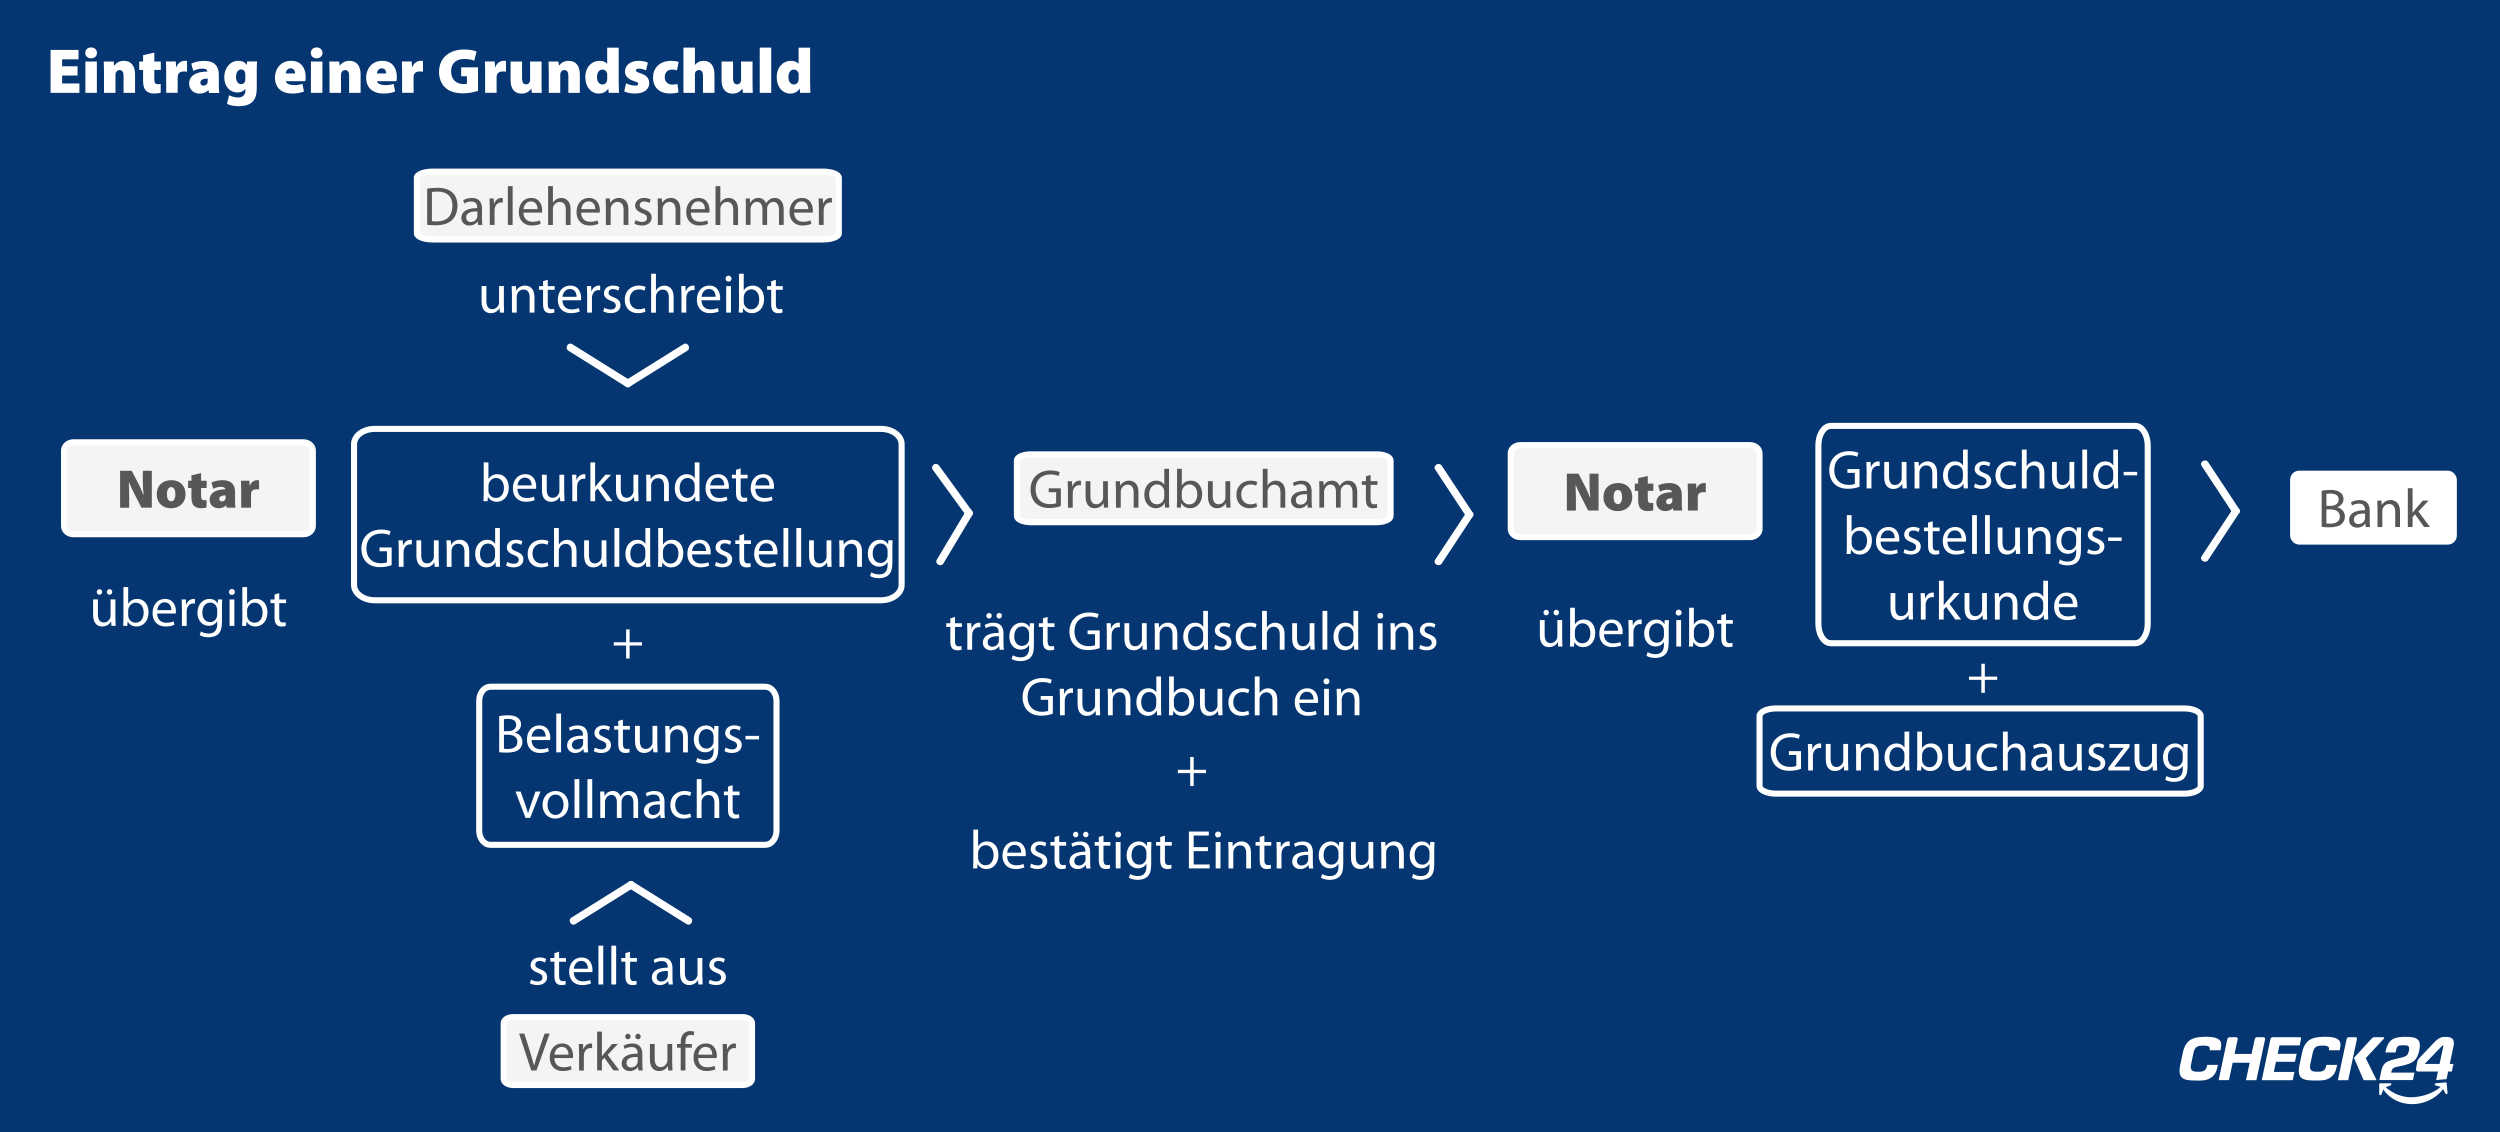 <svg xmlns="http://www.w3.org/2000/svg" viewBox="0 0 823.34 372.87">
  <defs>
    <clipPath id="b">
      <use fill="none" stroke-width="0" href="#a"/>
    </clipPath>
    <clipPath id="c">
      <use fill="none" stroke-width="0" href="#a"/>
    </clipPath>
    <path id="a" d="M717.81 341.47h90.32v22.15h-90.32z"/>
  </defs>
  <path fill="#053671" d="M0 0h823.34v373.07H0z"/>
  <path fill="#fff" d="M25.54 24.88h-5.08v2.6h5.69v3.11h-9.49V16.44h9.2v3.09h-5.4v2.29h5.08v3.07Zm6.4-7.48c0 1.01-.76 1.81-1.95 1.81s-1.91-.8-1.91-1.81.76-1.78 1.93-1.78 1.91.76 1.93 1.78m-3.82 13.19V20.26h3.78v10.33zm6.13-6.82c0-1.37-.04-2.56-.08-3.51h3.25l.17 1.32h.08c.38-.55 1.36-1.55 3.09-1.55 2.42 0 3.72 1.64 3.72 4.47v6.09H40.7v-5.63c0-1.2-.42-1.89-1.32-1.89-.73 0-1.07.5-1.24.9-.08.19-.11.48-.11.76v5.86h-3.78zm16.57-6.45v2.94h2.14v2.77h-2.14v2.96c0 1.24.29 1.74 1.2 1.74.4 0 .69-.04.9-.08v2.88c-.44.15-1.28.27-2.25.27-1.11 0-2.04-.38-2.58-.92-.63-.63-.97-1.66-.97-3.23v-3.61h-1.28v-2.77h1.28v-2.1l3.7-.84Zm3.91 6.42c0-1.64-.04-2.62-.08-3.49h3.23l.13 1.87h.08c.55-1.58 1.87-2.1 2.75-2.1.34 0 .48 0 .76.06v3.55c-.27-.06-.57-.11-.97-.11-1.11 0-1.87.46-2.06 1.3-.04.19-.06.4-.06.65v5.1h-3.78v-6.84Zm14.11 6.85-.21-.9h-.06c-.73.82-1.76 1.13-2.88 1.13-2.1 0-3.4-1.53-3.4-3.25 0-2.77 2.48-3.99 5.98-4.01v-.08c0-.42-.31-.88-1.68-.88-1.09 0-2.25.38-2.92.78L63 20.97c.67-.34 2.14-.92 4.28-.92 3.55 0 4.79 1.97 4.79 4.56v3.49c0 1.03.04 2 .17 2.52h-3.4Zm-.44-4.72c-1.53 0-2.41.44-2.41 1.34 0 .65.44.99 1.07.99.55 0 1.13-.38 1.3-.94.04-.17.04-.36.04-.55zm16.27-5.61c-.06.63-.11 1.53-.11 3.19v5.63c0 1.83-.36 3.53-1.6 4.62-1.2 1.01-2.77 1.28-4.37 1.28-1.43 0-2.88-.27-3.84-.78l.71-2.86c.63.36 1.81.76 2.98.76 1.34 0 2.39-.73 2.39-2.33v-.46h-.04c-.63.8-1.55 1.15-2.58 1.15-2.52 0-4.35-2.02-4.35-5.02 0-3.25 2.1-5.42 4.68-5.42 1.26 0 2.12.48 2.67 1.32h.04l.13-1.09h3.28Zm-3.88 4.26c0-.15-.02-.34-.04-.48-.17-.73-.65-1.18-1.34-1.18-.9 0-1.68.88-1.68 2.52 0 1.34.63 2.33 1.68 2.33.69 0 1.2-.46 1.32-1.03.06-.21.06-.55.06-.78v-1.39Zm13.35 2.23c.13.82 1.32 1.28 2.65 1.28.99 0 1.91-.1 2.83-.4l.48 2.52c-1.24.5-2.58.65-3.86.65-3.63 0-5.69-1.99-5.69-5.27 0-2.42 1.55-5.5 5.35-5.5 3.34 0 4.77 2.46 4.77 5.29 0 .63-.08 1.18-.15 1.43zm3.04-2.56c0-.59-.27-1.68-1.47-1.68-1.11 0-1.55 1.03-1.62 1.68zm9.04-6.79c0 1.01-.76 1.81-1.95 1.81s-1.91-.8-1.91-1.81.76-1.78 1.93-1.78 1.91.76 1.93 1.78m-3.82 13.19V20.26h3.78v10.33zm6.13-6.82c0-1.37-.04-2.56-.08-3.51h3.25l.17 1.32h.08c.38-.55 1.36-1.55 3.09-1.55 2.42 0 3.72 1.64 3.72 4.47v6.09h-3.78v-5.63c0-1.2-.42-1.89-1.32-1.89-.73 0-1.07.5-1.24.9-.08.19-.11.48-.11.76v5.86h-3.78zm15.64 2.98c.13.82 1.32 1.28 2.65 1.28.99 0 1.91-.1 2.83-.4l.48 2.52c-1.24.5-2.58.65-3.86.65-3.63 0-5.69-1.99-5.69-5.27 0-2.42 1.55-5.5 5.35-5.5 3.34 0 4.77 2.46 4.77 5.29 0 .63-.08 1.18-.15 1.43zm3.04-2.56c0-.59-.27-1.68-1.47-1.68-1.11 0-1.55 1.03-1.62 1.68zm5.22-.45c0-1.64-.04-2.62-.08-3.49h3.23l.13 1.87h.08c.55-1.58 1.87-2.1 2.75-2.1.34 0 .48 0 .76.06v3.55c-.27-.06-.57-.11-.97-.11-1.11 0-1.87.46-2.06 1.3-.04.19-.06.4-.06.65v5.1h-3.78v-6.84Zm25.01 6.18c-1.05.36-3.02.82-4.87.82-2.79 0-4.68-.69-5.96-1.91-1.32-1.26-2.02-3.09-2.02-5.12.02-4.91 3.67-7.41 8.27-7.41 1.91 0 3.36.34 4.09.69l-.76 3.02c-.8-.34-1.74-.59-3.36-.59-2.33 0-4.26 1.22-4.26 4.09 0 2.65 1.7 4.18 4.03 4.18.5 0 1.01-.06 1.18-.13v-2.44h-1.89v-2.94h5.54v7.73Zm2.33-6.18c0-1.64-.04-2.62-.08-3.49h3.23l.13 1.87h.08c.55-1.58 1.87-2.1 2.75-2.1.34 0 .48 0 .76.06v3.55c-.27-.06-.57-.11-.97-.11-1.11 0-1.87.46-2.06 1.3-.04.19-.06.4-.06.65v5.1h-3.78v-6.84Zm18.58 3.32c0 1.47.04 2.65.08 3.53h-3.25l-.17-1.36h-.08c-.38.57-1.28 1.6-3.13 1.6-2.31 0-3.65-1.49-3.65-4.47v-6.09h3.78v5.48c0 1.32.44 2.04 1.32 2.04.71 0 1.07-.48 1.22-.88.08-.15.11-.34.11-.55v-6.09h3.78v6.8Zm2.38-3.29c0-1.37-.04-2.56-.08-3.51h3.25l.17 1.32h.08c.38-.55 1.36-1.55 3.09-1.55 2.42 0 3.72 1.64 3.72 4.47v6.09h-3.78v-5.63c0-1.2-.42-1.89-1.32-1.89-.73 0-1.07.5-1.24.9-.08.19-.11.48-.11.76v5.86h-3.78zm23.03-8.09v11.63c0 1.28.04 2.58.08 3.28h-3.36l-.15-1.41h-.04c-.69 1.18-1.93 1.64-3.13 1.64-2.39 0-4.39-2.08-4.39-5.33-.02-3.46 2.18-5.46 4.62-5.46 1.13 0 2.08.34 2.54.99h.04v-5.33h3.78Zm-3.78 9.03c0-.15 0-.31-.02-.48-.15-.71-.71-1.32-1.51-1.32-1.26 0-1.83 1.13-1.83 2.5 0 1.57.78 2.41 1.83 2.41.76 0 1.34-.55 1.47-1.24.04-.21.06-.46.06-.69zm6.22 2.71c.59.36 1.93.78 2.88.78.8 0 1.11-.19 1.11-.57s-.23-.55-1.34-.9c-2.27-.71-3.04-1.95-3.02-3.15 0-2.06 1.74-3.55 4.45-3.55 1.28 0 2.42.27 3.09.59l-.61 2.56c-.48-.23-1.45-.57-2.29-.57-.65 0-1.03.17-1.03.59 0 .34.34.55 1.55.95 2.04.67 2.81 1.72 2.83 3.21 0 1.97-1.53 3.44-4.72 3.44-1.43 0-2.71-.29-3.53-.71zm17.3 2.96c-.63.27-1.7.42-2.86.42-3.42 0-5.58-1.99-5.58-5.29 0-2.94 2.02-5.48 6.05-5.48.76 0 1.66.1 2.39.36l-.55 2.79c-.36-.15-.86-.27-1.62-.27-1.43 0-2.41.97-2.41 2.48 0 1.68 1.18 2.48 2.5 2.48.65 0 1.2-.06 1.66-.25l.42 2.77Zm1.58-14.7h3.78v5.67h.04c.36-.42.73-.71 1.22-.97.44-.23 1.03-.36 1.57-.36 2.33 0 3.61 1.66 3.61 4.58v5.98h-3.78v-5.56c0-1.22-.4-1.95-1.34-1.95-.71 0-1.05.42-1.22.82-.08.17-.1.44-.1.61v6.09h-3.78zm22.76 11.38c0 1.47.04 2.65.08 3.53h-3.25l-.17-1.36h-.08c-.38.57-1.28 1.6-3.13 1.6-2.31 0-3.65-1.49-3.65-4.47v-6.09h3.78v5.48c0 1.32.44 2.04 1.32 2.04.71 0 1.07-.48 1.22-.88.08-.15.1-.34.1-.55v-6.09h3.78v6.8Zm2.37-11.38h3.78v14.91h-3.78zm16.59 0v11.63c0 1.28.04 2.58.08 3.28h-3.36l-.15-1.41h-.04c-.69 1.18-1.93 1.64-3.13 1.64-2.39 0-4.39-2.08-4.39-5.33-.02-3.46 2.18-5.46 4.62-5.46 1.13 0 2.08.34 2.54.99h.04v-5.33h3.78Zm-3.78 9.03c0-.15 0-.31-.02-.48-.15-.71-.71-1.32-1.51-1.32-1.26 0-1.83 1.13-1.83 2.5 0 1.57.78 2.41 1.83 2.41.76 0 1.34-.55 1.47-1.24.04-.21.06-.46.06-.69z"/>
  <path fill="#f4f4f4" stroke="#fff" stroke-miterlimit="10" stroke-width="2" d="M99.93 175.95H24.19c-1.71 0-3.1-1.21-3.1-2.71v-24.87c0-1.5 1.39-2.71 3.1-2.71h75.74c1.71 0 3.1 1.21 3.1 2.71v24.87c0 1.5-1.39 2.71-3.1 2.71Z"/>
  <path fill="#575757" d="M39.56 167.19v-12.14h3.83l1.93 3.73c.67 1.21 1.37 2.83 1.91 4.25h.05c-.18-1.6-.25-3.29-.25-5.11v-2.86H50v12.14h-3.42l-2.05-4.03c-.68-1.3-1.48-2.92-2.05-4.39h-.05c.07 1.64.11 3.47.11 5.44v2.99h-2.97Zm21.55-4.52c0 3.22-2.3 4.72-4.79 4.72-2.65 0-4.7-1.69-4.7-4.57s1.85-4.68 4.88-4.68c2.77 0 4.61 1.87 4.61 4.54Zm-6.14.09c0 1.31.43 2.34 1.44 2.34.86 0 1.35-.92 1.35-2.34 0-1.22-.4-2.34-1.37-2.34-1.06 0-1.42 1.17-1.42 2.34m11.25-6.95v2.52h1.84v2.38h-1.84v2.54c0 1.06.25 1.49 1.03 1.49.34 0 .59-.04.77-.07v2.47c-.38.13-1.1.23-1.93.23-.95 0-1.75-.32-2.21-.79-.54-.54-.83-1.42-.83-2.77v-3.1h-1.1v-2.38h1.1v-1.8zm8.44 11.38-.18-.77h-.05c-.63.7-1.51.97-2.47.97-1.8 0-2.92-1.31-2.92-2.79 0-2.38 2.12-3.42 5.13-3.44v-.07c0-.36-.27-.76-1.44-.76-.94 0-1.93.32-2.5.67l-.58-2.07c.58-.29 1.84-.79 3.67-.79 3.04 0 4.1 1.69 4.1 3.91v2.99c0 .88.04 1.71.14 2.16h-2.92Zm-.38-4.05c-1.31 0-2.07.38-2.07 1.15 0 .56.38.85.92.85.47 0 .97-.32 1.12-.81.04-.14.04-.31.04-.47v-.72Zm5.15-1.82c0-1.4-.04-2.25-.07-2.99h2.77l.11 1.6h.07c.47-1.35 1.6-1.8 2.36-1.8.29 0 .41 0 .65.05v3.04c-.23-.05-.49-.09-.83-.09-.95 0-1.6.4-1.76 1.12-.04.16-.05.34-.05.56v4.38h-3.24v-5.87Z"/>
  <path fill="#fff" d="M38.02 203.74c0 .92.02 1.71.07 2.39h-1.4l-.09-1.42h-.04c-.4.7-1.33 1.62-2.88 1.62-1.37 0-3.01-.77-3.01-3.82v-5.1h1.58v4.81c0 1.66.52 2.79 1.94 2.79 1.06 0 1.8-.74 2.09-1.46.09-.22.14-.5.14-.81v-5.33H38v6.32Zm-6.16-8.79c0-.5.4-.92.92-.92.49 0 .86.4.86.92 0 .49-.36.92-.9.92-.5 0-.88-.43-.88-.92m3.33 0c0-.5.4-.92.9-.92s.88.4.88.92c0 .49-.36.92-.9.92s-.88-.43-.88-.92m5.46-1.6h1.57v5.47h.04c.56-.97 1.57-1.58 2.97-1.58 2.18 0 3.69 1.8 3.69 4.43 0 3.11-1.98 4.66-3.93 4.66-1.26 0-2.27-.49-2.93-1.62h-.04l-.09 1.42h-1.35c.04-.59.07-1.48.07-2.25zm1.57 9.29c0 .2.02.4.07.58.29 1.1 1.22 1.85 2.38 1.85 1.67 0 2.65-1.35 2.65-3.35 0-1.75-.9-3.24-2.61-3.24-1.06 0-2.07.76-2.39 1.94-.05.2-.09.41-.09.67v1.55Zm9.55-.58c.04 2.14 1.39 3.03 2.99 3.03 1.13 0 1.84-.2 2.41-.45l.29 1.13c-.56.25-1.53.56-2.92.56-2.68 0-4.29-1.78-4.29-4.41s1.55-4.68 4.09-4.68c2.86 0 3.6 2.48 3.6 4.09 0 .32-.02.56-.05.74h-6.12Zm4.65-1.13c.02-.99-.42-2.56-2.2-2.56-1.62 0-2.3 1.46-2.43 2.56zm3.48-.79c0-1.03-.02-1.91-.07-2.72h1.39l.07 1.73h.05c.4-1.17 1.37-1.91 2.43-1.91.16 0 .29.02.43.04v1.49c-.16-.04-.32-.04-.54-.04-1.12 0-1.91.83-2.12 2.02-.04.22-.05.49-.05.74v4.65h-1.58v-6Zm13.2 4.71c0 2.02-.41 3.22-1.24 4-.86.77-2.09 1.04-3.19 1.04s-2.2-.25-2.9-.72l.4-1.22c.58.38 1.48.7 2.56.7 1.62 0 2.81-.85 2.81-3.06v-.95h-.04c-.47.81-1.42 1.46-2.77 1.46-2.16 0-3.71-1.84-3.71-4.25 0-2.95 1.93-4.61 3.94-4.61 1.51 0 2.32.77 2.72 1.49h.04l.05-1.31h1.4c-.05.61-.07 1.33-.07 2.38v5.06Zm-1.58-4c0-.27-.02-.5-.09-.7-.29-.94-1.04-1.69-2.21-1.69-1.51 0-2.59 1.28-2.59 3.29 0 1.71.88 3.13 2.57 3.13.99 0 1.87-.61 2.2-1.62.09-.27.13-.58.13-.85v-1.57Zm5.84-5.88c0 .54-.38.97-1.01.97-.58 0-.96-.43-.96-.97s.4-.99.99-.99.97.43.97.99Zm-1.76 11.16v-8.71h1.58v8.71zm4.21-12.78h1.57v5.47h.04c.56-.97 1.57-1.58 2.97-1.58 2.18 0 3.69 1.8 3.69 4.43 0 3.11-1.98 4.66-3.92 4.66-1.26 0-2.27-.49-2.94-1.62h-.04l-.09 1.42h-1.35c.04-.59.07-1.48.07-2.25zm1.57 9.29c0 .2.02.4.07.58.29 1.1 1.22 1.85 2.38 1.85 1.67 0 2.65-1.35 2.65-3.35 0-1.75-.9-3.24-2.61-3.24-1.06 0-2.07.76-2.4 1.94-.05.2-.09.41-.09.67zm10.58-7.31v2.09h2.27v1.21h-2.27v4.7c0 1.08.31 1.69 1.19 1.69.43 0 .68-.04.92-.11l.07 1.21c-.31.11-.79.22-1.4.22-.74 0-1.33-.25-1.71-.67-.43-.49-.61-1.26-.61-2.29v-4.75h-1.35v-1.21h1.35v-1.62l1.55-.47Z"/>
  <path fill="none" stroke="#fff" stroke-miterlimit="10" stroke-width="2" d="M290.13 197.69H123.42c-3.76 0-6.82-2.26-6.82-5.05V146.3c0-2.79 3.05-5.05 6.82-5.05h166.7c3.76 0 6.82 2.26 6.82 5.05v46.34c0 2.79-3.05 5.05-6.82 5.05Z"/>
  <path fill="#fff" d="M159.29 152.28h1.57v5.47h.04c.56-.97 1.57-1.58 2.97-1.58 2.18 0 3.69 1.8 3.69 4.43 0 3.11-1.98 4.66-3.92 4.66-1.26 0-2.27-.49-2.93-1.62h-.04l-.09 1.42h-1.35c.04-.59.07-1.48.07-2.25v-10.53Zm1.57 9.29c0 .2.02.4.07.58.29 1.1 1.22 1.85 2.38 1.85 1.67 0 2.65-1.35 2.65-3.35 0-1.75-.9-3.24-2.61-3.24-1.06 0-2.07.76-2.39 1.95-.05.2-.09.41-.09.67v1.55Zm9.56-.58c.04 2.14 1.39 3.02 2.99 3.02 1.13 0 1.84-.2 2.41-.45l.29 1.13c-.56.25-1.53.56-2.92.56-2.68 0-4.29-1.78-4.29-4.41s1.55-4.68 4.09-4.68c2.86 0 3.6 2.48 3.6 4.09 0 .32-.02.56-.05.74zm4.64-1.13c.02-.99-.41-2.56-2.2-2.56-1.62 0-2.3 1.46-2.43 2.56zm10.78 2.81c0 .92.02 1.71.07 2.39h-1.41l-.09-1.42h-.04c-.4.7-1.33 1.62-2.88 1.62-1.37 0-3.01-.77-3.01-3.82v-5.1h1.58v4.81c0 1.66.52 2.79 1.94 2.79 1.06 0 1.8-.74 2.09-1.46.09-.22.14-.5.14-.81v-5.33h1.58v6.32Zm2.63-3.6c0-1.03-.02-1.91-.07-2.72h1.39l.07 1.73h.05c.4-1.17 1.37-1.91 2.43-1.91.16 0 .29.02.43.04v1.49c-.16-.04-.32-.04-.54-.04-1.12 0-1.91.83-2.12 2.02-.04.22-.05.49-.05.74v4.65h-1.58v-6Zm7.52 1.28h.04c.22-.31.5-.68.76-.99l2.58-3.01h1.89l-3.35 3.58 3.83 5.13h-1.94l-2.99-4.18-.81.9v3.28h-1.57v-12.78H196v8.07Zm14.24 2.32c0 .92.02 1.71.07 2.39h-1.41l-.09-1.42h-.04c-.4.7-1.33 1.62-2.88 1.62-1.37 0-3.01-.77-3.01-3.82v-5.1h1.58v4.81c0 1.66.52 2.79 1.94 2.79 1.06 0 1.8-.74 2.09-1.46.09-.22.14-.5.14-.81v-5.33h1.58v6.32Zm2.63-3.96c0-.92-.02-1.64-.07-2.36h1.4l.09 1.44h.04c.43-.81 1.44-1.62 2.88-1.62 1.21 0 3.08.72 3.08 3.71v5.19h-1.58v-5.02c0-1.4-.52-2.57-2.02-2.57-1.03 0-1.84.74-2.12 1.62-.07.2-.11.47-.11.74v5.24h-1.58v-6.36Zm17.5-6.43v10.53c0 .77.04 1.66.07 2.25h-1.4l-.07-1.51h-.05c-.47.97-1.51 1.71-2.93 1.71-2.11 0-3.75-1.78-3.75-4.43-.02-2.9 1.8-4.66 3.91-4.66 1.35 0 2.23.63 2.63 1.31h.04v-5.2h1.57Zm-1.57 7.62c0-.2-.02-.47-.07-.67-.23-.99-1.1-1.82-2.29-1.82-1.64 0-2.61 1.44-2.61 3.35 0 1.76.88 3.22 2.57 3.22 1.06 0 2.04-.72 2.32-1.89.05-.22.07-.43.07-.68v-1.51Zm5.09 1.09c.04 2.14 1.39 3.02 2.99 3.02 1.13 0 1.84-.2 2.41-.45l.29 1.13c-.56.25-1.53.56-2.92.56-2.68 0-4.29-1.78-4.29-4.41s1.55-4.68 4.09-4.68c2.86 0 3.6 2.48 3.6 4.09 0 .32-.02.56-.05.74zm4.65-1.13c.02-.99-.41-2.56-2.2-2.56-1.62 0-2.3 1.46-2.43 2.56zm5.4-5.6v2.09h2.27v1.21h-2.27v4.7c0 1.08.31 1.69 1.19 1.69.43 0 .68-.04.92-.11l.07 1.21c-.31.11-.79.22-1.4.22-.74 0-1.33-.25-1.71-.67-.43-.49-.61-1.26-.61-2.29v-4.75h-1.35v-1.21h1.35v-1.62l1.55-.47Zm4.82 6.73c.04 2.14 1.39 3.02 2.99 3.02 1.13 0 1.84-.2 2.41-.45l.29 1.13c-.56.25-1.53.56-2.92.56-2.68 0-4.29-1.78-4.29-4.41s1.55-4.68 4.09-4.68c2.86 0 3.6 2.48 3.6 4.09 0 .32-.02.56-.05.74zm4.65-1.13c.02-.99-.41-2.56-2.2-2.56-1.62 0-2.3 1.46-2.43 2.56zM129 186.12c-.7.27-2.11.67-3.75.67-1.84 0-3.35-.47-4.54-1.6-1.04-1.01-1.69-2.63-1.69-4.52 0-3.62 2.5-6.27 6.57-6.27 1.4 0 2.52.31 3.04.56l-.4 1.28c-.65-.31-1.46-.52-2.68-.52-2.95 0-4.88 1.84-4.88 4.88s1.84 4.9 4.68 4.9c1.03 0 1.73-.14 2.09-.32v-3.62h-2.45v-1.26h4v5.83Zm2.32-5.45c0-1.03-.02-1.91-.07-2.72h1.39l.07 1.73h.05c.4-1.17 1.37-1.91 2.43-1.91.16 0 .29.02.43.04v1.5c-.16-.04-.32-.04-.54-.04-1.12 0-1.91.83-2.12 2.02-.04.22-.05.49-.05.74v4.64h-1.58v-6Zm13.18 3.6c0 .92.02 1.71.07 2.39h-1.41l-.09-1.42h-.04c-.4.7-1.33 1.62-2.88 1.62-1.37 0-3.01-.78-3.01-3.82v-5.09h1.58v4.81c0 1.66.52 2.79 1.94 2.79 1.06 0 1.8-.74 2.09-1.46.09-.22.14-.5.14-.81v-5.33h1.58v6.32Zm2.62-3.96c0-.92-.02-1.64-.07-2.36h1.4l.09 1.44h.04c.43-.81 1.44-1.62 2.88-1.62 1.21 0 3.08.72 3.08 3.71v5.19h-1.58v-5.02c0-1.4-.52-2.57-2.02-2.57-1.03 0-1.84.74-2.12 1.62-.07.2-.11.47-.11.74v5.24h-1.58v-6.36Zm17.5-6.43v10.53c0 .77.04 1.66.07 2.25h-1.4l-.07-1.51h-.05c-.47.97-1.51 1.71-2.93 1.71-2.11 0-3.75-1.78-3.75-4.43-.02-2.9 1.8-4.66 3.91-4.66 1.35 0 2.23.63 2.63 1.31h.04v-5.2h1.57Zm-1.57 7.62c0-.2-.02-.47-.07-.67-.23-.99-1.1-1.82-2.29-1.82-1.64 0-2.61 1.44-2.61 3.35 0 1.76.88 3.22 2.57 3.22 1.06 0 2.04-.72 2.32-1.89.05-.22.07-.43.07-.68v-1.51Zm4 3.56c.49.29 1.31.61 2.11.61 1.13 0 1.67-.56 1.67-1.3s-.45-1.15-1.6-1.58c-1.58-.58-2.32-1.42-2.32-2.47 0-1.4 1.15-2.56 3.01-2.56.88 0 1.66.23 2.12.54l-.38 1.15c-.34-.22-.97-.52-1.78-.52-.94 0-1.44.54-1.44 1.19 0 .72.5 1.04 1.64 1.49 1.49.56 2.29 1.31 2.29 2.61 0 1.55-1.21 2.63-3.24 2.63-.95 0-1.84-.25-2.45-.61l.38-1.19Zm13.56 1.3c-.41.2-1.33.5-2.5.5-2.63 0-4.34-1.78-4.34-4.45s1.84-4.65 4.68-4.65c.94 0 1.76.23 2.2.47l-.36 1.21c-.38-.2-.97-.41-1.84-.41-2 0-3.08 1.5-3.08 3.29 0 2.02 1.3 3.26 3.03 3.26.9 0 1.49-.22 1.94-.41zm1.85-12.48h1.58v5.46h.04c.25-.45.65-.86 1.13-1.13.47-.27 1.03-.43 1.62-.43 1.17 0 3.04.72 3.04 3.71v5.19h-1.58v-5c0-1.4-.52-2.58-2.02-2.58-1.03 0-1.82.72-2.12 1.57-.09.23-.11.47-.11.76v5.26h-1.58v-12.78Zm17.28 10.39c0 .92.02 1.71.07 2.39h-1.41l-.09-1.42h-.04c-.4.7-1.33 1.62-2.88 1.62-1.37 0-3.01-.78-3.01-3.82v-5.09h1.58v4.81c0 1.66.52 2.79 1.94 2.79 1.06 0 1.8-.74 2.09-1.46.09-.22.14-.5.14-.81v-5.33h1.58v6.32Zm2.63-10.39h1.58v12.78h-1.58zm11.75 0v10.53c0 .77.04 1.66.07 2.25h-1.4l-.07-1.51h-.05c-.47.97-1.51 1.71-2.94 1.71-2.11 0-3.75-1.78-3.75-4.43-.02-2.9 1.8-4.66 3.91-4.66 1.35 0 2.23.63 2.63 1.31h.04v-5.2h1.57Zm-1.57 7.62c0-.2-.02-.47-.07-.67-.23-.99-1.1-1.82-2.29-1.82-1.64 0-2.61 1.44-2.61 3.35 0 1.76.88 3.22 2.58 3.22 1.06 0 2.03-.72 2.32-1.89.05-.22.07-.43.07-.68zm4.22-7.62h1.57v5.47h.04c.56-.97 1.57-1.58 2.97-1.58 2.18 0 3.69 1.8 3.69 4.43 0 3.12-1.98 4.66-3.92 4.66-1.26 0-2.27-.49-2.94-1.62h-.04l-.09 1.42h-1.35c.04-.59.07-1.48.07-2.25zm1.57 9.29c0 .2.02.4.07.58.29 1.1 1.22 1.85 2.38 1.85 1.67 0 2.65-1.35 2.65-3.35 0-1.75-.9-3.24-2.61-3.24-1.06 0-2.07.76-2.4 1.95-.05.2-.09.41-.09.67v1.55Zm9.55-.58c.04 2.14 1.39 3.02 2.99 3.02 1.13 0 1.84-.2 2.41-.45l.29 1.13c-.56.25-1.53.56-2.92.56-2.68 0-4.29-1.78-4.29-4.41s1.55-4.68 4.09-4.68c2.86 0 3.6 2.49 3.6 4.09 0 .32-.02.56-.05.74zm4.65-1.13c.02-.99-.41-2.56-2.2-2.56-1.62 0-2.3 1.46-2.43 2.56zm3.27 3.6c.49.29 1.31.61 2.11.61 1.13 0 1.67-.56 1.67-1.3s-.45-1.15-1.6-1.58c-1.58-.58-2.32-1.42-2.32-2.47 0-1.4 1.15-2.56 3.01-2.56.88 0 1.66.23 2.12.54l-.38 1.15c-.34-.22-.97-.52-1.78-.52-.94 0-1.44.54-1.44 1.19 0 .72.5 1.04 1.64 1.49 1.5.56 2.29 1.31 2.29 2.61 0 1.55-1.21 2.63-3.24 2.63-.95 0-1.84-.25-2.45-.61l.38-1.19Zm9.25-9.2v2.09h2.27v1.21h-2.27v4.7c0 1.08.31 1.69 1.19 1.69.43 0 .68-.04.92-.11l.07 1.21c-.31.11-.79.22-1.4.22-.74 0-1.33-.25-1.71-.67-.43-.49-.61-1.26-.61-2.29v-4.75h-1.35v-1.21h1.35v-1.62l1.55-.47Zm4.83 6.73c.04 2.14 1.39 3.02 2.99 3.02 1.13 0 1.84-.2 2.41-.45l.29 1.13c-.56.25-1.53.56-2.92.56-2.68 0-4.29-1.78-4.29-4.41s1.55-4.68 4.09-4.68c2.86 0 3.6 2.49 3.6 4.09 0 .32-.02.56-.05.74zm4.65-1.13c.02-.99-.41-2.56-2.2-2.56-1.62 0-2.3 1.46-2.43 2.56zm3.48-7.58h1.58v12.78h-1.58zm4.25 0h1.58v12.78h-1.58zm11.54 10.39c0 .92.02 1.71.07 2.39h-1.4l-.09-1.42h-.04c-.4.7-1.33 1.62-2.88 1.62-1.37 0-3.01-.78-3.01-3.82v-5.09h1.58v4.81c0 1.66.52 2.79 1.95 2.79 1.06 0 1.8-.74 2.09-1.46.09-.22.14-.5.14-.81v-5.33h1.58v6.32Zm2.63-3.96c0-.92-.02-1.64-.07-2.36h1.41l.09 1.44h.04c.43-.81 1.44-1.62 2.88-1.62 1.21 0 3.08.72 3.08 3.71v5.19h-1.58v-5.02c0-1.4-.52-2.57-2.02-2.57-1.03 0-1.84.74-2.12 1.62-.07.2-.11.47-.11.74v5.24h-1.58v-6.36Zm17.44 5.07c0 2.02-.41 3.22-1.24 4-.86.78-2.09 1.04-3.19 1.04s-2.2-.25-2.9-.72l.4-1.22c.58.38 1.48.7 2.56.7 1.62 0 2.81-.85 2.81-3.06v-.96h-.04c-.47.81-1.42 1.46-2.77 1.46-2.16 0-3.71-1.84-3.71-4.25 0-2.95 1.93-4.61 3.94-4.61 1.51 0 2.32.77 2.72 1.49h.04l.05-1.31h1.41c-.05.61-.07 1.33-.07 2.38v5.06Zm-1.58-4c0-.27-.02-.5-.09-.7-.29-.94-1.04-1.69-2.21-1.69-1.51 0-2.59 1.28-2.59 3.29 0 1.71.88 3.13 2.58 3.13.99 0 1.87-.61 2.2-1.62.09-.27.13-.58.13-.85v-1.57Z"/>
  <path fill="#f4f4f4" stroke="#fff" stroke-miterlimit="10" stroke-width="2" d="M576.38 176.89h-75.74c-1.71 0-3.1-1.21-3.1-2.71v-24.87c0-1.5 1.39-2.71 3.1-2.71h75.74c1.71 0 3.1 1.21 3.1 2.71v24.87c0 1.5-1.39 2.71-3.1 2.71Z"/>
  <path fill="#575757" d="M516.02 168.13v-12.14h3.83l1.93 3.73c.67 1.21 1.37 2.83 1.91 4.25h.05c-.18-1.6-.25-3.29-.25-5.11V156h2.97v12.14h-3.42l-2.05-4.03c-.68-1.3-1.48-2.92-2.05-4.39h-.05c.07 1.64.11 3.47.11 5.44v2.99h-2.97Zm21.54-4.52c0 3.22-2.3 4.72-4.79 4.72-2.65 0-4.7-1.69-4.7-4.57s1.85-4.68 4.88-4.68c2.77 0 4.61 1.87 4.61 4.54Zm-6.14.09c0 1.31.43 2.34 1.44 2.34.86 0 1.35-.92 1.35-2.34 0-1.22-.4-2.34-1.37-2.34-1.06 0-1.42 1.17-1.42 2.34m11.25-6.95v2.52h1.84v2.38h-1.84v2.54c0 1.06.25 1.49 1.03 1.49.34 0 .59-.04.77-.07v2.47c-.38.13-1.1.23-1.93.23-.95 0-1.75-.32-2.21-.79-.54-.54-.83-1.42-.83-2.77v-3.1h-1.1v-2.38h1.1v-1.8zm8.45 11.38-.18-.77h-.05c-.63.7-1.51.97-2.47.97-1.8 0-2.92-1.31-2.92-2.79 0-2.38 2.12-3.42 5.13-3.44v-.07c0-.36-.27-.76-1.44-.76-.94 0-1.93.32-2.5.67l-.58-2.07c.58-.29 1.84-.79 3.67-.79 3.04 0 4.1 1.69 4.1 3.91v2.99c0 .88.04 1.71.14 2.16h-2.92Zm-.38-4.05c-1.31 0-2.07.38-2.07 1.15 0 .56.38.85.92.85.47 0 .97-.32 1.12-.81.04-.14.04-.31.04-.47v-.72Zm5.15-1.82c0-1.4-.04-2.25-.07-2.99h2.77l.11 1.6h.07c.47-1.35 1.6-1.8 2.36-1.8.29 0 .41 0 .65.05v3.04c-.23-.05-.49-.09-.83-.09-.95 0-1.6.4-1.76 1.12-.04.16-.05.34-.05.56v4.38h-3.24v-5.87Z"/>
  <path fill="none" stroke="#fff" stroke-miterlimit="10" stroke-width="2" d="M719.28 261.38H584.97c-3.03 0-5.49-1.12-5.49-2.51v-23.05c0-1.39 2.46-2.51 5.49-2.51h134.31c3.03 0 5.49 1.12 5.49 2.51v23.05c0 1.39-2.46 2.51-5.49 2.51Z"/>
  <path fill="#fff" d="M593.15 253.19c-.7.27-2.11.67-3.75.67-1.84 0-3.35-.47-4.54-1.6-1.04-1.01-1.69-2.63-1.69-4.52 0-3.62 2.5-6.27 6.57-6.27 1.4 0 2.52.31 3.04.56l-.4 1.28c-.65-.31-1.46-.52-2.68-.52-2.95 0-4.88 1.84-4.88 4.88s1.84 4.9 4.68 4.9c1.03 0 1.73-.14 2.09-.32v-3.62h-2.45v-1.26h4v5.83Zm2.32-5.45c0-1.03-.02-1.91-.07-2.72h1.39l.07 1.73h.05c.4-1.17 1.37-1.91 2.43-1.91.16 0 .29.02.43.04v1.49c-.16-.04-.32-.04-.54-.04-1.12 0-1.91.83-2.12 2.02-.04.22-.05.49-.05.74v4.65h-1.58v-6Zm13.18 3.6c0 .92.02 1.71.07 2.39h-1.4l-.09-1.42h-.04c-.4.7-1.33 1.62-2.88 1.62-1.37 0-3.01-.77-3.01-3.82v-5.1h1.58v4.81c0 1.66.52 2.79 1.95 2.79 1.06 0 1.8-.74 2.09-1.46.09-.22.14-.5.14-.81v-5.33h1.58v6.32Zm2.63-3.96c0-.92-.02-1.64-.07-2.36h1.41l.09 1.44h.04c.43-.81 1.44-1.62 2.88-1.62 1.21 0 3.08.72 3.08 3.71v5.19h-1.58v-5.02c0-1.4-.52-2.58-2.02-2.58-1.03 0-1.84.74-2.12 1.62-.07.2-.11.47-.11.74v5.24h-1.58v-6.36Zm17.5-6.43v10.53c0 .77.04 1.66.07 2.25h-1.4l-.07-1.51h-.05c-.47.97-1.51 1.71-2.94 1.71-2.11 0-3.75-1.78-3.75-4.43-.02-2.9 1.8-4.66 3.91-4.66 1.35 0 2.23.63 2.63 1.31h.04v-5.2h1.57Zm-1.57 7.62c0-.2-.02-.47-.07-.67-.23-.99-1.1-1.82-2.29-1.82-1.64 0-2.61 1.44-2.61 3.35 0 1.77.88 3.22 2.57 3.22 1.06 0 2.04-.72 2.32-1.89.05-.22.07-.43.07-.68v-1.51Zm4.21-7.62h1.57v5.47h.04c.56-.97 1.57-1.58 2.97-1.58 2.18 0 3.69 1.8 3.69 4.43 0 3.12-1.98 4.66-3.92 4.66-1.26 0-2.27-.49-2.94-1.62h-.04l-.09 1.42h-1.35c.04-.59.07-1.48.07-2.25zm1.57 9.29c0 .2.02.4.07.58.29 1.1 1.22 1.85 2.38 1.85 1.67 0 2.65-1.35 2.65-3.35 0-1.75-.9-3.24-2.61-3.24-1.06 0-2.07.76-2.39 1.94-.05.2-.09.41-.09.67v1.55Zm15.96 1.1c0 .92.02 1.71.07 2.39h-1.4l-.09-1.42h-.04c-.4.7-1.33 1.62-2.88 1.62-1.37 0-3.01-.77-3.01-3.82v-5.1h1.58v4.81c0 1.66.52 2.79 1.95 2.79 1.06 0 1.8-.74 2.09-1.46.09-.22.14-.5.14-.81v-5.33h1.58v6.32Zm8.84 2.09c-.41.2-1.33.5-2.5.5-2.63 0-4.34-1.78-4.34-4.45s1.84-4.65 4.68-4.65c.94 0 1.76.23 2.2.47l-.36 1.21c-.38-.2-.97-.41-1.84-.41-2 0-3.08 1.49-3.08 3.29 0 2.02 1.3 3.26 3.02 3.26.9 0 1.5-.22 1.95-.42l.27 1.19Zm1.85-12.48h1.58v5.46h.04c.25-.45.65-.86 1.13-1.13.47-.27 1.03-.43 1.62-.43 1.17 0 3.04.72 3.04 3.71v5.19h-1.58v-5c0-1.41-.52-2.58-2.02-2.58-1.03 0-1.82.72-2.12 1.57-.09.23-.11.47-.11.76v5.26h-1.58v-12.78Zm16.11 10.7c0 .76.04 1.49.13 2.09h-1.42l-.13-1.1h-.05c-.49.68-1.42 1.3-2.67 1.3-1.76 0-2.66-1.24-2.66-2.5 0-2.11 1.87-3.26 5.24-3.24v-.18c0-.7-.2-2.02-1.98-2-.83 0-1.67.23-2.29.65l-.36-1.06c.72-.45 1.78-.76 2.88-.76 2.67 0 3.31 1.82 3.31 3.55v3.26Zm-1.53-2.36c-1.73-.04-3.69.27-3.69 1.96 0 1.04.68 1.51 1.48 1.51 1.15 0 1.89-.72 2.14-1.46.05-.18.07-.36.07-.5zm11.38 2.05c0 .92.02 1.71.07 2.39h-1.41l-.09-1.42h-.04c-.4.7-1.33 1.62-2.88 1.62-1.37 0-3.01-.77-3.01-3.82v-5.1h1.58v4.81c0 1.66.52 2.79 1.94 2.79 1.06 0 1.8-.74 2.09-1.46.09-.22.14-.5.14-.81v-5.33h1.58v6.32Zm2.41.79c.49.29 1.31.61 2.11.61 1.13 0 1.67-.56 1.67-1.3s-.45-1.15-1.6-1.58c-1.58-.58-2.32-1.42-2.32-2.47 0-1.4 1.15-2.56 3.01-2.56.88 0 1.66.23 2.12.54l-.38 1.15c-.34-.22-.97-.52-1.78-.52-.94 0-1.44.54-1.44 1.19 0 .72.5 1.04 1.64 1.49 1.5.56 2.29 1.31 2.29 2.61 0 1.55-1.21 2.63-3.24 2.63-.96 0-1.84-.25-2.45-.61l.38-1.19Zm6.35.69 3.92-5.13c.4-.49.76-.9 1.15-1.37v-.04h-4.72v-1.26h6.63v.99l-3.89 5.06c-.38.49-.72.94-1.12 1.37v.04h5.08v1.26h-7.06v-.92Zm15.99-1.48c0 .92.02 1.71.07 2.39h-1.41l-.09-1.42h-.04c-.4.7-1.33 1.62-2.88 1.62-1.37 0-3.01-.77-3.01-3.82v-5.1h1.58v4.81c0 1.66.52 2.79 1.94 2.79 1.06 0 1.8-.74 2.09-1.46.09-.22.14-.5.14-.81v-5.33h1.58v6.32Zm10.08 1.12c0 2.02-.41 3.22-1.24 4-.87.77-2.09 1.04-3.19 1.04s-2.2-.25-2.9-.72l.4-1.22c.58.38 1.48.7 2.56.7 1.62 0 2.81-.85 2.81-3.06v-.96h-.04c-.47.81-1.42 1.46-2.77 1.46-2.16 0-3.71-1.84-3.71-4.25 0-2.95 1.93-4.61 3.94-4.61 1.51 0 2.32.77 2.72 1.49h.04l.05-1.31h1.41c-.05.61-.07 1.33-.07 2.38v5.06Zm-1.58-4c0-.27-.02-.5-.09-.7-.29-.94-1.04-1.69-2.21-1.69-1.51 0-2.59 1.28-2.59 3.29 0 1.71.88 3.13 2.57 3.13.99 0 1.87-.61 2.2-1.62.09-.27.13-.58.13-.85v-1.57Z"/>
  <rect width="52.92" height="22.35" x="755.21" y="156.01" fill="#fff" stroke="#fff" stroke-miterlimit="10" stroke-width="2" rx="2" ry="2"/>
  <path fill="#575757" d="M764.61 161.62c.68-.16 1.78-.27 2.86-.27 1.57 0 2.58.27 3.31.88.63.47 1.03 1.19 1.03 2.14 0 1.19-.79 2.21-2.05 2.66v.05c1.15.27 2.5 1.22 2.5 3.02 0 1.04-.41 1.85-1.04 2.43-.83.77-2.2 1.13-4.18 1.13-1.08 0-1.91-.07-2.43-.14V161.6Zm1.57 4.97h1.42c1.64 0 2.61-.88 2.61-2.05 0-1.41-1.06-1.98-2.65-1.98-.72 0-1.13.05-1.39.11v3.92Zm0 5.8c.32.05.76.07 1.31.07 1.62 0 3.11-.59 3.11-2.36 0-1.64-1.42-2.34-3.13-2.34h-1.3v4.63Zm14.25-.9c0 .76.04 1.5.13 2.09h-1.42l-.12-1.1h-.05c-.49.68-1.42 1.3-2.66 1.3-1.77 0-2.67-1.24-2.67-2.5 0-2.11 1.87-3.26 5.24-3.24v-.18c0-.7-.2-2.02-1.98-2-.83 0-1.67.23-2.29.65l-.36-1.06c.72-.45 1.78-.76 2.88-.76 2.66 0 3.31 1.82 3.31 3.55v3.26Zm-1.53-2.36c-1.73-.04-3.69.27-3.69 1.96 0 1.04.68 1.51 1.48 1.51 1.15 0 1.89-.72 2.14-1.46.05-.18.07-.36.07-.5zm4.09-1.91c0-.92-.02-1.64-.07-2.36h1.4l.09 1.44h.04c.43-.81 1.44-1.62 2.88-1.62 1.21 0 3.08.72 3.08 3.71v5.19h-1.58v-5.02c0-1.4-.52-2.57-2.02-2.57-1.03 0-1.84.74-2.12 1.62-.07.2-.11.47-.11.74v5.24H783v-6.36Zm11.55 1.64h.04c.22-.31.5-.68.76-.99l2.58-3.01h1.89l-3.35 3.58 3.83 5.13h-1.94l-2.99-4.18-.81.9v3.28h-1.57v-12.78h1.57v8.07Z"/>
  <path fill="#f4f4f4" stroke="#fff" stroke-miterlimit="10" stroke-width="2" d="M453.32 171.98H339.55c-2.57 0-4.65-.9-4.65-2v-18.35c0-1.1 2.08-2 4.65-2h113.77c2.57 0 4.65.9 4.65 2v18.35c0 1.1-2.08 2-4.65 2Z"/>
  <path fill="#575757" d="M349.38 166.65c-.7.27-2.11.67-3.75.67-1.84 0-3.35-.47-4.54-1.6-1.04-1.01-1.69-2.63-1.69-4.52 0-3.62 2.5-6.27 6.57-6.27 1.4 0 2.52.31 3.04.56l-.4 1.28c-.65-.31-1.46-.52-2.68-.52-2.95 0-4.88 1.84-4.88 4.88s1.84 4.9 4.68 4.9c1.03 0 1.73-.14 2.09-.32v-3.62h-2.45v-1.26h4v5.83Zm2.32-5.46c0-1.03-.02-1.91-.07-2.72h1.39l.07 1.73h.05c.4-1.17 1.37-1.91 2.43-1.91.16 0 .29.02.43.04v1.49c-.16-.04-.32-.04-.54-.04-1.12 0-1.91.83-2.12 2.02-.04.22-.05.49-.05.74v4.65h-1.58v-6Zm13.18 3.6c0 .92.02 1.71.07 2.39h-1.4l-.09-1.42h-.04c-.4.7-1.33 1.62-2.88 1.62-1.37 0-3.01-.77-3.01-3.82v-5.09h1.58v4.81c0 1.66.52 2.79 1.95 2.79 1.06 0 1.8-.74 2.09-1.46.09-.22.14-.5.14-.81v-5.33h1.58v6.32Zm2.62-3.96c0-.92-.02-1.64-.07-2.36h1.41l.09 1.44h.04c.43-.81 1.44-1.62 2.88-1.62 1.21 0 3.08.72 3.08 3.71v5.19h-1.58v-5.02c0-1.4-.52-2.57-2.02-2.57-1.03 0-1.84.74-2.12 1.62-.07.2-.11.47-.11.74v5.24h-1.58v-6.36Zm17.5-6.43v10.53c0 .77.04 1.66.07 2.25h-1.4l-.07-1.51h-.05c-.47.97-1.51 1.71-2.94 1.71-2.11 0-3.75-1.78-3.75-4.43-.02-2.9 1.8-4.66 3.91-4.66 1.35 0 2.23.63 2.63 1.31h.04v-5.2h1.57Zm-1.57 7.62c0-.2-.02-.47-.07-.67-.23-.99-1.1-1.82-2.29-1.82-1.64 0-2.61 1.44-2.61 3.35 0 1.76.88 3.22 2.58 3.22 1.06 0 2.03-.72 2.32-1.89.05-.22.07-.43.07-.68zm4.21-7.62h1.57v5.47h.04c.56-.97 1.57-1.58 2.97-1.58 2.18 0 3.69 1.8 3.69 4.43 0 3.11-1.98 4.66-3.92 4.66-1.26 0-2.27-.49-2.94-1.62h-.04l-.09 1.42h-1.35c.04-.59.07-1.48.07-2.25zm1.57 9.29c0 .2.02.4.07.58.29 1.1 1.22 1.85 2.38 1.85 1.67 0 2.65-1.35 2.65-3.35 0-1.75-.9-3.24-2.61-3.24-1.06 0-2.07.76-2.4 1.95-.05.2-.09.41-.09.67v1.55Zm15.97 1.1c0 .92.02 1.71.07 2.39h-1.41l-.09-1.42h-.04c-.4.7-1.33 1.62-2.88 1.62-1.37 0-3.01-.77-3.01-3.82v-5.09h1.58v4.81c0 1.66.52 2.79 1.94 2.79 1.06 0 1.8-.74 2.09-1.46.09-.22.14-.5.14-.81v-5.33h1.58v6.32Zm8.84 2.09c-.41.2-1.33.5-2.5.5-2.63 0-4.34-1.78-4.34-4.45s1.84-4.65 4.68-4.65c.94 0 1.76.23 2.2.47l-.36 1.21c-.38-.2-.97-.41-1.84-.41-2 0-3.08 1.49-3.08 3.29 0 2.02 1.3 3.26 3.03 3.26.9 0 1.49-.22 1.94-.41zm1.85-12.48h1.58v5.46h.04c.25-.45.65-.86 1.13-1.13.47-.27 1.03-.43 1.62-.43 1.17 0 3.04.72 3.04 3.71v5.19h-1.58v-5c0-1.4-.52-2.58-2.02-2.58-1.03 0-1.82.72-2.12 1.57-.09.23-.11.47-.11.76v5.26h-1.58v-12.78Zm16.11 10.7c0 .76.04 1.49.13 2.09h-1.42l-.13-1.1h-.05c-.49.68-1.42 1.3-2.67 1.3-1.76 0-2.67-1.24-2.67-2.5 0-2.11 1.87-3.26 5.24-3.24v-.18c0-.7-.2-2.02-1.98-2-.83 0-1.67.23-2.29.65l-.36-1.06c.72-.45 1.78-.76 2.88-.76 2.67 0 3.31 1.82 3.31 3.55v3.26Zm-1.53-2.36c-1.73-.04-3.69.27-3.69 1.96 0 1.04.68 1.51 1.48 1.51 1.15 0 1.89-.72 2.14-1.46.05-.18.07-.36.07-.5zm4.08-1.91c0-.92-.04-1.64-.07-2.36h1.39l.07 1.42h.05c.49-.83 1.3-1.6 2.75-1.6 1.17 0 2.07.72 2.45 1.75h.04c.27-.5.63-.86.99-1.13.52-.4 1.08-.61 1.91-.61 1.17 0 2.88.76 2.88 3.78v5.11h-1.55v-4.92c0-1.69-.63-2.68-1.89-2.68-.92 0-1.6.67-1.89 1.42-.07.23-.13.5-.13.79v5.38h-1.55v-5.22c0-1.39-.61-2.38-1.82-2.38-.97 0-1.71.79-1.96 1.58-.09.22-.13.5-.13.77v5.24h-1.55v-6.36Zm16.85-4.44v2.09h2.27v1.21h-2.27v4.7c0 1.08.31 1.69 1.19 1.69.43 0 .68-.04.92-.11l.07 1.21c-.31.11-.79.22-1.4.22-.74 0-1.33-.25-1.71-.67-.43-.49-.61-1.26-.61-2.29v-4.75h-1.35v-1.21h1.35v-1.62l1.55-.47Z"/>
  <path fill="none" stroke="#fff" stroke-miterlimit="10" stroke-width="2" d="M703.22 211.83H602.96c-2.26 0-4.1-2.87-4.1-6.4v-58.76c0-3.54 1.84-6.4 4.1-6.4h100.26c2.26 0 4.1 2.87 4.1 6.4v58.76c0 3.54-1.84 6.4-4.1 6.4Z"/>
  <path fill="#fff" d="M612.42 160.3c-.7.27-2.11.67-3.75.67-1.84 0-3.35-.47-4.54-1.6-1.04-1.01-1.69-2.63-1.69-4.52 0-3.62 2.5-6.27 6.57-6.27 1.4 0 2.52.31 3.04.56l-.4 1.28c-.65-.31-1.46-.52-2.68-.52-2.95 0-4.88 1.84-4.88 4.88s1.84 4.9 4.68 4.9c1.03 0 1.73-.14 2.09-.32v-3.62h-2.45v-1.26h4v5.83Zm2.32-5.45c0-1.03-.02-1.91-.07-2.72h1.39l.07 1.73h.05c.4-1.17 1.37-1.91 2.43-1.91.16 0 .29.02.43.04v1.49c-.16-.04-.32-.04-.54-.04-1.12 0-1.91.83-2.12 2.02-.04.22-.05.49-.05.74v4.64h-1.58v-6Zm13.17 3.6c0 .92.02 1.71.07 2.39h-1.41l-.09-1.42h-.04c-.4.7-1.33 1.62-2.88 1.62-1.37 0-3.01-.78-3.01-3.82v-5.1h1.58v4.81c0 1.66.52 2.79 1.94 2.79 1.06 0 1.8-.74 2.09-1.46.09-.22.14-.5.14-.81v-5.33h1.58v6.32Zm2.63-3.96c0-.92-.02-1.64-.07-2.36h1.4l.09 1.44h.04c.43-.81 1.44-1.62 2.88-1.62 1.21 0 3.08.72 3.08 3.71v5.19h-1.58v-5.02c0-1.4-.52-2.57-2.02-2.57-1.03 0-1.84.74-2.12 1.62-.07.2-.11.47-.11.74v5.24h-1.58v-6.36Zm17.5-6.43v10.53c0 .77.04 1.66.07 2.25h-1.4l-.07-1.51h-.05c-.47.97-1.51 1.71-2.93 1.71-2.11 0-3.75-1.78-3.75-4.43-.02-2.9 1.8-4.66 3.91-4.66 1.35 0 2.23.63 2.63 1.31h.04v-5.2h1.57Zm-1.57 7.62c0-.2-.02-.47-.07-.67-.23-.99-1.1-1.82-2.29-1.82-1.64 0-2.61 1.44-2.61 3.35 0 1.76.88 3.22 2.57 3.22 1.06 0 2.04-.72 2.32-1.89.05-.22.07-.43.07-.68v-1.51Zm4 3.56c.49.29 1.31.61 2.11.61 1.13 0 1.67-.56 1.67-1.3s-.45-1.15-1.6-1.58c-1.58-.58-2.32-1.42-2.32-2.47 0-1.4 1.15-2.56 3.01-2.56.88 0 1.66.23 2.12.54l-.38 1.15c-.34-.22-.97-.52-1.78-.52-.94 0-1.44.54-1.44 1.19 0 .72.5 1.04 1.64 1.49 1.49.56 2.29 1.31 2.29 2.61 0 1.55-1.21 2.63-3.24 2.63-.95 0-1.84-.25-2.45-.61l.38-1.19Zm13.55 1.3c-.41.2-1.33.5-2.5.5-2.63 0-4.34-1.78-4.34-4.45s1.84-4.65 4.68-4.65c.94 0 1.76.23 2.2.47l-.36 1.21c-.38-.2-.97-.41-1.84-.41-2 0-3.08 1.5-3.08 3.29 0 2.02 1.3 3.26 3.03 3.26.9 0 1.49-.22 1.94-.41zm1.85-12.48h1.58v5.46h.04c.25-.45.65-.86 1.13-1.13.47-.27 1.03-.43 1.62-.43 1.17 0 3.04.72 3.04 3.71v5.19h-1.58v-5c0-1.41-.52-2.58-2.02-2.58-1.03 0-1.82.72-2.12 1.57-.09.23-.11.47-.11.76v5.26h-1.58v-12.78Zm17.29 10.39c0 .92.02 1.71.07 2.39h-1.41l-.09-1.42h-.04c-.4.7-1.33 1.62-2.88 1.62-1.37 0-3.01-.78-3.01-3.82v-5.1h1.58v4.81c0 1.66.52 2.79 1.94 2.79 1.06 0 1.8-.74 2.09-1.46.09-.22.14-.5.14-.81v-5.33h1.58v6.32Zm2.62-10.39h1.58v12.78h-1.58zm11.76 0v10.53c0 .77.04 1.66.07 2.25h-1.4l-.07-1.51h-.05c-.47.97-1.51 1.71-2.94 1.71-2.11 0-3.75-1.78-3.75-4.43-.02-2.9 1.8-4.66 3.91-4.66 1.35 0 2.23.63 2.63 1.31h.04v-5.2h1.57Zm-1.57 7.62c0-.2-.02-.47-.07-.67-.23-.99-1.1-1.82-2.29-1.82-1.64 0-2.61 1.44-2.61 3.35 0 1.76.88 3.22 2.58 3.22 1.06 0 2.03-.72 2.32-1.89.05-.22.07-.43.07-.68zm7.88-.28v1.15h-4.45v-1.15zm-95.63 14.26h1.57v5.47h.04c.56-.97 1.57-1.58 2.97-1.58 2.18 0 3.69 1.8 3.69 4.43 0 3.12-1.98 4.66-3.92 4.66-1.26 0-2.27-.49-2.93-1.62h-.04l-.09 1.42h-1.35c.04-.59.07-1.48.07-2.25v-10.53Zm1.57 9.29c0 .2.02.4.07.58.29 1.1 1.22 1.85 2.38 1.85 1.67 0 2.65-1.35 2.65-3.35 0-1.75-.9-3.24-2.61-3.24-1.06 0-2.07.76-2.39 1.94-.05.2-.09.41-.09.67v1.55Zm9.56-.58c.04 2.14 1.39 3.03 2.99 3.03 1.13 0 1.84-.2 2.41-.45l.29 1.13c-.56.25-1.53.56-2.92.56-2.68 0-4.29-1.78-4.29-4.41s1.55-4.68 4.09-4.68c2.86 0 3.6 2.49 3.6 4.09 0 .32-.02.56-.05.74h-6.12Zm4.64-1.13c.02-.99-.41-2.56-2.2-2.56-1.62 0-2.3 1.46-2.43 2.56zm3.27 3.6c.49.29 1.31.61 2.11.61 1.13 0 1.67-.56 1.67-1.3s-.45-1.15-1.6-1.58c-1.58-.58-2.32-1.42-2.32-2.47 0-1.4 1.15-2.56 3.01-2.56.88 0 1.66.23 2.12.54l-.38 1.15c-.34-.22-.97-.52-1.78-.52-.94 0-1.44.54-1.44 1.19 0 .72.5 1.04 1.64 1.49 1.49.56 2.29 1.31 2.29 2.61 0 1.55-1.21 2.63-3.24 2.63-.95 0-1.84-.25-2.45-.61l.38-1.19Zm9.26-9.2v2.09h2.27v1.21h-2.27v4.7c0 1.08.31 1.69 1.19 1.69.43 0 .68-.04.92-.11l.07 1.21c-.31.11-.79.22-1.4.22-.74 0-1.33-.25-1.71-.67-.43-.49-.61-1.26-.61-2.29v-4.75h-1.35v-1.21h1.35v-1.62l1.55-.47Zm4.82 6.73c.04 2.14 1.39 3.03 2.99 3.03 1.13 0 1.84-.2 2.41-.45l.29 1.13c-.56.25-1.53.56-2.92.56-2.68 0-4.29-1.78-4.29-4.41s1.55-4.68 4.09-4.68c2.86 0 3.6 2.49 3.6 4.09 0 .32-.02.56-.05.74h-6.12Zm4.64-1.13c.02-.99-.41-2.56-2.2-2.56-1.62 0-2.3 1.46-2.43 2.56zm3.5-7.58h1.58v12.78h-1.58zm4.25 0h1.58v12.78h-1.58zm11.54 10.39c0 .92.02 1.71.07 2.39h-1.41l-.09-1.42h-.04c-.4.7-1.33 1.62-2.88 1.62-1.37 0-3.01-.77-3.01-3.82v-5.09h1.58v4.81c0 1.66.52 2.79 1.94 2.79 1.06 0 1.8-.74 2.09-1.46.09-.22.14-.5.14-.81v-5.33h1.58v6.32Zm2.62-3.96c0-.92-.02-1.64-.07-2.36h1.4l.09 1.44h.04c.43-.81 1.44-1.62 2.88-1.62 1.21 0 3.08.72 3.08 3.71v5.19h-1.58v-5.02c0-1.4-.52-2.58-2.02-2.58-1.03 0-1.84.74-2.12 1.62-.07.2-.11.47-.11.74v5.24h-1.58v-6.36Zm17.44 5.07c0 2.02-.41 3.22-1.24 4-.86.77-2.09 1.04-3.19 1.04s-2.2-.25-2.9-.72l.4-1.22c.58.38 1.48.7 2.56.7 1.62 0 2.81-.85 2.81-3.06v-.96h-.04c-.47.81-1.42 1.46-2.77 1.46-2.16 0-3.71-1.84-3.71-4.25 0-2.95 1.93-4.61 3.94-4.61 1.51 0 2.32.77 2.72 1.49h.04l.05-1.31h1.4c-.05.61-.07 1.33-.07 2.38zm-1.58-4c0-.27-.02-.5-.09-.7-.29-.94-1.04-1.69-2.21-1.69-1.51 0-2.59 1.28-2.59 3.29 0 1.71.88 3.13 2.57 3.13.99 0 1.87-.61 2.2-1.62.09-.27.13-.58.13-.85v-1.57Zm3.98 3.68c.49.29 1.31.61 2.11.61 1.13 0 1.67-.56 1.67-1.3s-.45-1.15-1.6-1.58c-1.58-.58-2.32-1.42-2.32-2.47 0-1.4 1.15-2.56 3.01-2.56.88 0 1.66.23 2.12.54l-.38 1.15c-.34-.22-.97-.52-1.78-.52-.94 0-1.44.54-1.44 1.19 0 .72.5 1.04 1.64 1.49 1.49.56 2.29 1.31 2.29 2.61 0 1.55-1.21 2.63-3.24 2.63-.95 0-1.84-.25-2.45-.61l.38-1.19Zm11.01-3.84v1.15h-4.45V177zm-68.77 24.65c0 .92.02 1.71.07 2.39h-1.4l-.09-1.42h-.04c-.4.7-1.33 1.62-2.88 1.62-1.37 0-3.01-.77-3.01-3.82v-5.1h1.58v4.81c0 1.66.52 2.79 1.95 2.79 1.06 0 1.8-.74 2.09-1.46.09-.22.14-.5.14-.81v-5.33h1.58v6.32Zm2.62-3.6c0-1.03-.02-1.91-.07-2.72h1.39l.07 1.73h.05c.4-1.17 1.37-1.91 2.43-1.91.16 0 .29.02.43.04v1.49c-.16-.04-.32-.04-.54-.04-1.12 0-1.91.83-2.12 2.02-.04.22-.05.49-.05.74v4.65h-1.58v-6Zm7.53 1.27h.04c.22-.31.5-.68.76-.99l2.58-3.01h1.89l-3.35 3.58 3.83 5.13h-1.94l-2.99-4.18-.81.9v3.28h-1.57v-12.78h1.57v8.07Zm14.24 2.33c0 .92.02 1.71.07 2.39h-1.4l-.09-1.42h-.04c-.4.7-1.33 1.62-2.88 1.62-1.37 0-3.01-.77-3.01-3.82v-5.1h1.58v4.81c0 1.66.52 2.79 1.95 2.79 1.06 0 1.8-.74 2.09-1.46.09-.22.14-.5.14-.81v-5.33h1.58v6.32Zm2.62-3.96c0-.92-.02-1.64-.07-2.36h1.41l.09 1.44h.04c.43-.81 1.44-1.62 2.88-1.62 1.21 0 3.08.72 3.08 3.71v5.19h-1.58v-5.02c0-1.4-.52-2.58-2.02-2.58-1.03 0-1.84.74-2.12 1.62-.07.2-.11.47-.11.74v5.24H657v-6.36Zm17.5-6.43v10.53c0 .77.04 1.66.07 2.25h-1.4l-.07-1.51h-.05c-.47.97-1.51 1.71-2.94 1.71-2.11 0-3.75-1.78-3.75-4.43-.02-2.9 1.8-4.66 3.91-4.66 1.35 0 2.23.63 2.63 1.31h.04v-5.2h1.57Zm-1.57 7.62c0-.2-.02-.47-.07-.67-.23-.99-1.1-1.82-2.29-1.82-1.64 0-2.61 1.44-2.61 3.35 0 1.76.88 3.22 2.58 3.22 1.06 0 2.03-.72 2.32-1.89.05-.22.07-.43.07-.69v-1.51Zm5.1 1.09c.04 2.14 1.39 3.03 2.99 3.03 1.13 0 1.84-.2 2.41-.45l.29 1.13c-.56.25-1.53.56-2.92.56-2.68 0-4.29-1.78-4.29-4.41s1.55-4.68 4.09-4.68c2.86 0 3.6 2.48 3.6 4.09 0 .32-.02.56-.05.74h-6.12Zm4.64-1.13c.02-.99-.41-2.56-2.2-2.56-1.62 0-2.3 1.46-2.43 2.56z"/>
  <path fill="none" stroke="#fff" stroke-miterlimit="10" stroke-width="2" d="M252.03 278.24h-90.51c-2.04 0-3.7-2.09-3.7-4.66v-42.76c0-2.57 1.66-4.66 3.7-4.66h90.51c2.04 0 3.7 2.09 3.7 4.66v42.76c0 2.57-1.66 4.66-3.7 4.66Z"/>
  <path fill="#fff" d="M164.4 235.83c.68-.16 1.78-.27 2.86-.27 1.57 0 2.57.27 3.31.88.63.47 1.03 1.19 1.03 2.14 0 1.19-.79 2.21-2.05 2.66v.05c1.15.27 2.5 1.22 2.5 3.02 0 1.04-.41 1.85-1.04 2.43-.83.77-2.2 1.13-4.18 1.13-1.08 0-1.91-.07-2.43-.14v-11.92Zm1.57 4.97h1.42c1.64 0 2.61-.88 2.61-2.05 0-1.41-1.06-1.98-2.65-1.98-.72 0-1.13.05-1.39.11v3.92Zm0 5.8c.32.05.76.07 1.31.07 1.62 0 3.12-.59 3.12-2.36 0-1.64-1.42-2.34-3.13-2.34h-1.3zm9.09-2.88c.04 2.14 1.39 3.03 2.99 3.03 1.13 0 1.84-.2 2.41-.45l.29 1.13c-.56.25-1.53.56-2.92.56-2.68 0-4.29-1.78-4.29-4.41s1.55-4.68 4.09-4.68c2.86 0 3.6 2.48 3.6 4.09 0 .32-.02.56-.05.74h-6.12Zm4.64-1.13c.02-.99-.41-2.56-2.2-2.56-1.62 0-2.3 1.46-2.43 2.56zm3.5-7.59h1.58v12.78h-1.58zm10.37 10.7c0 .76.04 1.5.13 2.09h-1.42l-.13-1.1h-.05c-.49.68-1.42 1.3-2.67 1.3-1.76 0-2.67-1.24-2.67-2.5 0-2.11 1.87-3.26 5.24-3.24v-.18c0-.7-.2-2.02-1.98-2-.83 0-1.67.23-2.29.65l-.36-1.06c.72-.45 1.78-.76 2.88-.76 2.67 0 3.31 1.82 3.31 3.55v3.26Zm-1.53-2.36c-1.73-.04-3.69.27-3.69 1.96 0 1.04.68 1.51 1.48 1.51 1.15 0 1.89-.72 2.14-1.46.05-.18.07-.36.07-.5zm3.86 2.85c.49.29 1.31.61 2.11.61 1.13 0 1.67-.56 1.67-1.3s-.45-1.15-1.6-1.58c-1.58-.58-2.32-1.42-2.32-2.47 0-1.4 1.15-2.56 3.01-2.56.88 0 1.66.23 2.12.54l-.38 1.15c-.34-.22-.97-.52-1.78-.52-.94 0-1.44.54-1.44 1.19 0 .72.5 1.04 1.64 1.5 1.49.56 2.29 1.31 2.29 2.61 0 1.55-1.21 2.63-3.24 2.63-.95 0-1.84-.25-2.45-.61l.38-1.19Zm9.26-9.21v2.09h2.27v1.21h-2.27v4.7c0 1.08.31 1.69 1.19 1.69.43 0 .68-.04.92-.11l.07 1.21c-.31.11-.79.22-1.4.22-.74 0-1.33-.25-1.71-.67-.43-.49-.61-1.26-.61-2.29v-4.75h-1.35v-1.21h1.35v-1.62l1.55-.47Zm11.34 8.41c0 .92.02 1.71.07 2.39h-1.41l-.09-1.42h-.04c-.4.7-1.33 1.62-2.88 1.62-1.37 0-3.01-.77-3.01-3.82v-5.1h1.58v4.81c0 1.66.52 2.79 1.94 2.79 1.06 0 1.8-.74 2.09-1.46.09-.22.14-.5.14-.81v-5.33h1.58v6.32Zm2.62-3.96c0-.92-.02-1.64-.07-2.36h1.4l.09 1.44h.04c.43-.81 1.44-1.62 2.88-1.62 1.21 0 3.08.72 3.08 3.71v5.19h-1.58v-5.02c0-1.4-.52-2.57-2.02-2.57-1.03 0-1.84.74-2.12 1.62-.07.2-.11.47-.11.74v5.24h-1.58v-6.36Zm17.45 5.08c0 2.02-.41 3.22-1.24 4-.86.77-2.09 1.04-3.19 1.04s-2.2-.25-2.9-.72l.4-1.22c.58.38 1.48.7 2.56.7 1.62 0 2.81-.85 2.81-3.06v-.95h-.04c-.47.81-1.42 1.46-2.77 1.46-2.16 0-3.71-1.84-3.71-4.25 0-2.95 1.93-4.61 3.94-4.61 1.51 0 2.32.77 2.72 1.49h.04l.05-1.31h1.4c-.05.61-.07 1.33-.07 2.38v5.06Zm-1.58-4c0-.27-.02-.5-.09-.7-.29-.94-1.04-1.69-2.21-1.69-1.51 0-2.59 1.28-2.59 3.29 0 1.71.88 3.13 2.57 3.13.99 0 1.87-.61 2.2-1.62.09-.27.13-.58.13-.85v-1.57Zm3.97 3.68c.49.29 1.31.61 2.11.61 1.13 0 1.67-.56 1.67-1.3s-.45-1.15-1.6-1.58c-1.58-.58-2.32-1.42-2.32-2.47 0-1.4 1.15-2.56 3.01-2.56.88 0 1.66.23 2.12.54l-.38 1.15c-.34-.22-.97-.52-1.78-.52-.94 0-1.44.54-1.44 1.19 0 .72.5 1.04 1.64 1.5 1.49.56 2.29 1.31 2.29 2.61 0 1.55-1.21 2.63-3.24 2.63-.95 0-1.84-.25-2.45-.61l.38-1.19Zm11.02-3.84v1.15h-4.45v-1.15zm-78.52 18.32 1.71 4.88c.29.81.52 1.53.7 2.25h.05c.2-.72.45-1.44.74-2.25l1.69-4.88h1.66l-3.42 8.71h-1.51l-3.31-8.71zm15.75 4.29c0 3.22-2.25 4.63-4.34 4.63-2.34 0-4.18-1.73-4.18-4.48 0-2.9 1.93-4.61 4.32-4.61s4.2 1.82 4.2 4.46m-6.9.09c0 1.91 1.08 3.35 2.63 3.35s2.65-1.42 2.65-3.39c0-1.48-.74-3.33-2.61-3.33s-2.66 1.73-2.66 3.37Zm8.9-8.45h1.58v12.78h-1.58zm4.25 0h1.58v12.78h-1.58zm4.24 6.43c0-.92-.04-1.64-.07-2.36h1.39l.07 1.42h.05c.49-.83 1.3-1.6 2.75-1.6 1.17 0 2.07.72 2.45 1.75h.04c.27-.5.63-.86.99-1.13.52-.4 1.08-.61 1.91-.61 1.17 0 2.88.76 2.88 3.78v5.11h-1.55v-4.92c0-1.69-.63-2.68-1.89-2.68-.92 0-1.6.67-1.89 1.42-.07.23-.13.5-.13.79v5.38h-1.55v-5.22c0-1.39-.61-2.38-1.82-2.38-.97 0-1.71.79-1.96 1.58-.09.22-.13.5-.13.77v5.24h-1.55v-6.36Zm21.14 4.27c0 .76.04 1.49.13 2.09h-1.42l-.13-1.1h-.05c-.49.68-1.42 1.3-2.67 1.3-1.76 0-2.66-1.24-2.66-2.5 0-2.11 1.87-3.26 5.24-3.24v-.18c0-.7-.2-2.02-1.98-2-.83 0-1.67.23-2.29.65l-.36-1.06c.72-.45 1.78-.76 2.88-.76 2.67 0 3.31 1.82 3.31 3.55v3.26Zm-1.53-2.36c-1.73-.04-3.69.27-3.69 1.96 0 1.04.68 1.51 1.48 1.51 1.15 0 1.89-.72 2.14-1.46.05-.18.07-.36.07-.5zm10.29 4.14c-.41.2-1.33.5-2.5.5-2.63 0-4.34-1.78-4.34-4.45s1.84-4.64 4.68-4.64c.94 0 1.76.23 2.2.47l-.36 1.21c-.38-.2-.97-.41-1.84-.41-2 0-3.08 1.5-3.08 3.29 0 2.02 1.3 3.26 3.02 3.26.9 0 1.5-.22 1.95-.41l.27 1.19Zm1.86-12.48h1.58v5.46h.04c.25-.45.65-.86 1.13-1.13.47-.27 1.03-.43 1.62-.43 1.17 0 3.04.72 3.04 3.71v5.19h-1.58v-5.01c0-1.4-.52-2.57-2.02-2.57-1.03 0-1.82.72-2.12 1.57-.09.23-.11.47-.11.76v5.26h-1.58v-12.78Zm11.82 1.98v2.09h2.27v1.21h-2.27v4.7c0 1.08.31 1.69 1.19 1.69.43 0 .68-.04.92-.11l.07 1.21c-.31.11-.79.22-1.4.22-.74 0-1.33-.25-1.71-.67-.43-.49-.61-1.26-.61-2.29v-4.75h-1.35v-1.21h1.35v-1.62l1.55-.47Zm273.2-48.05c0 .92.02 1.71.07 2.39h-1.4l-.09-1.42h-.04c-.4.7-1.33 1.62-2.88 1.62-1.37 0-3.01-.77-3.01-3.82v-5.1h1.58v4.81c0 1.66.52 2.79 1.95 2.79 1.06 0 1.8-.74 2.09-1.46.09-.22.14-.5.14-.81v-5.33h1.58v6.32Zm-6.16-8.79c0-.5.4-.92.92-.92.49 0 .86.4.86.92 0 .49-.36.92-.9.92-.5 0-.88-.43-.88-.92m3.33 0c0-.5.4-.92.9-.92s.88.4.88.92c0 .49-.36.92-.9.92s-.88-.43-.88-.92m5.45-1.6h1.57v5.47h.04c.56-.97 1.57-1.58 2.97-1.58 2.18 0 3.69 1.8 3.69 4.43 0 3.11-1.98 4.66-3.92 4.66-1.26 0-2.27-.49-2.94-1.62h-.04l-.09 1.42h-1.35c.04-.59.07-1.48.07-2.25zm1.57 9.29c0 .2.02.4.07.58.29 1.1 1.22 1.85 2.38 1.85 1.67 0 2.65-1.35 2.65-3.35 0-1.75-.9-3.24-2.61-3.24-1.06 0-2.07.76-2.4 1.94-.05.2-.09.41-.09.67zm9.56-.58c.04 2.14 1.39 3.03 2.99 3.03 1.13 0 1.84-.2 2.41-.45l.29 1.13c-.56.25-1.53.56-2.92.56-2.68 0-4.29-1.78-4.29-4.41s1.55-4.68 4.09-4.68c2.86 0 3.6 2.48 3.6 4.09 0 .32-.02.56-.05.74h-6.12Zm4.65-1.13c.02-.99-.41-2.56-2.2-2.56-1.62 0-2.3 1.46-2.43 2.56zm3.48-.79c0-1.03-.02-1.91-.07-2.72h1.39l.07 1.73h.05c.4-1.17 1.37-1.91 2.43-1.91.16 0 .29.02.43.04v1.49c-.16-.04-.32-.04-.54-.04-1.12 0-1.91.83-2.12 2.02-.04.22-.05.49-.05.74v4.65h-1.58v-6Zm13.2 4.72c0 2.02-.41 3.22-1.24 4-.86.77-2.09 1.04-3.19 1.04s-2.2-.25-2.9-.72l.4-1.22c.58.38 1.48.7 2.56.7 1.62 0 2.81-.85 2.81-3.06v-.95h-.04c-.47.81-1.42 1.46-2.77 1.46-2.16 0-3.71-1.84-3.71-4.25 0-2.95 1.93-4.61 3.94-4.61 1.51 0 2.32.77 2.72 1.49h.04l.05-1.31h1.41c-.05.61-.07 1.33-.07 2.38v5.06Zm-1.58-4c0-.27-.02-.5-.09-.7-.29-.94-1.04-1.69-2.21-1.69-1.51 0-2.59 1.28-2.59 3.29 0 1.71.88 3.13 2.58 3.13.99 0 1.87-.61 2.2-1.62.09-.27.13-.58.13-.85v-1.57Zm5.84-5.89c0 .54-.38.97-1.01.97-.58 0-.95-.43-.95-.97s.4-.99.99-.99.97.43.97.99m-1.76 11.16v-8.71h1.58v8.71zm4.21-12.78h1.57v5.47h.04c.56-.97 1.57-1.58 2.97-1.58 2.18 0 3.69 1.8 3.69 4.43 0 3.11-1.98 4.66-3.92 4.66-1.26 0-2.27-.49-2.93-1.62h-.04l-.09 1.42h-1.35c.04-.59.07-1.48.07-2.25v-10.53Zm1.57 9.29c0 .2.02.4.07.58.29 1.1 1.22 1.85 2.38 1.85 1.67 0 2.65-1.35 2.65-3.35 0-1.75-.9-3.24-2.61-3.24-1.06 0-2.07.76-2.39 1.94-.05.2-.09.41-.09.67v1.55Zm10.58-7.31v2.09h2.27v1.21h-2.27v4.7c0 1.08.31 1.69 1.19 1.69.43 0 .68-.04.92-.11l.07 1.21c-.31.11-.79.22-1.4.22-.74 0-1.33-.25-1.71-.67-.43-.49-.61-1.26-.61-2.29v-4.75h-1.35v-1.21h1.35v-1.62l1.55-.47Zm-247.87 71.1h1.57v5.47h.04c.56-.97 1.57-1.58 2.97-1.58 2.18 0 3.69 1.8 3.69 4.43 0 3.11-1.98 4.66-3.92 4.66-1.26 0-2.27-.49-2.94-1.62h-.04l-.09 1.42h-1.35c.04-.59.07-1.48.07-2.25zm1.57 9.29c0 .2.02.4.07.58.29 1.1 1.22 1.85 2.38 1.85 1.67 0 2.65-1.35 2.65-3.35 0-1.75-.9-3.24-2.61-3.24-1.06 0-2.07.76-2.4 1.94-.05.2-.09.41-.09.67zm9.55-.57c.04 2.14 1.39 3.03 2.99 3.03 1.13 0 1.84-.2 2.41-.45l.29 1.13c-.56.25-1.53.56-2.92.56-2.68 0-4.29-1.78-4.29-4.41s1.55-4.68 4.09-4.68c2.86 0 3.6 2.48 3.6 4.09 0 .32-.02.56-.05.74h-6.12Zm4.65-1.13c.02-.99-.41-2.56-2.2-2.56-1.62 0-2.3 1.46-2.43 2.56zm3.27 3.59c.49.29 1.31.61 2.11.61 1.13 0 1.67-.56 1.67-1.3s-.45-1.15-1.6-1.58c-1.58-.58-2.32-1.42-2.32-2.47 0-1.4 1.15-2.56 3.01-2.56.88 0 1.66.23 2.12.54l-.38 1.15c-.34-.22-.97-.52-1.78-.52-.94 0-1.44.54-1.44 1.19 0 .72.5 1.04 1.64 1.5 1.5.56 2.29 1.31 2.29 2.61 0 1.55-1.21 2.63-3.24 2.63-.95 0-1.84-.25-2.45-.61l.38-1.19Zm9.26-9.2v2.09h2.27v1.21h-2.27v4.7c0 1.08.31 1.69 1.19 1.69.43 0 .68-.04.92-.11l.07 1.21c-.31.11-.79.22-1.41.22-.74 0-1.33-.25-1.71-.67-.43-.49-.61-1.26-.61-2.29v-4.75h-1.35v-1.21h1.35v-1.62zm10.17 8.72c0 .76.04 1.5.13 2.09h-1.42l-.13-1.1h-.05c-.49.68-1.42 1.3-2.67 1.3-1.76 0-2.66-1.24-2.66-2.5 0-2.11 1.87-3.26 5.24-3.24v-.18c0-.7-.2-2.02-1.98-2-.83 0-1.67.23-2.29.65l-.36-1.06c.72-.45 1.78-.76 2.88-.76 2.67 0 3.31 1.82 3.31 3.55v3.26Zm-5.65-9.09c0-.5.4-.92.92-.92.49 0 .86.4.86.92 0 .49-.36.92-.9.92-.5 0-.88-.43-.88-.92m4.12 6.73c-1.73-.04-3.69.27-3.69 1.96 0 1.04.68 1.51 1.48 1.51 1.15 0 1.89-.72 2.14-1.46.05-.18.07-.36.07-.5zm-.79-6.73c0-.5.4-.92.9-.92s.88.4.88.92c0 .49-.36.92-.9.92s-.88-.43-.88-.92m6.71.37v2.09h2.27v1.21h-2.27v4.7c0 1.08.31 1.69 1.19 1.69.43 0 .68-.04.92-.11l.07 1.21c-.31.11-.79.22-1.4.22-.74 0-1.33-.25-1.71-.67-.43-.49-.61-1.26-.61-2.29v-4.75h-1.35v-1.21h1.35v-1.62l1.55-.47Zm5.81-.36c0 .54-.38.97-1.01.97-.58 0-.95-.43-.95-.97s.4-.99.99-.99.97.43.97.99M367.46 286v-8.71h1.58V286zm11.66-1.27c0 2.02-.41 3.22-1.24 4-.86.77-2.09 1.04-3.19 1.04s-2.2-.25-2.9-.72l.4-1.22c.58.38 1.48.7 2.56.7 1.62 0 2.81-.85 2.81-3.06v-.95h-.04c-.47.81-1.42 1.46-2.77 1.46-2.16 0-3.71-1.84-3.71-4.25 0-2.95 1.93-4.61 3.94-4.61 1.51 0 2.32.77 2.72 1.49h.04l.05-1.31h1.41c-.05.61-.07 1.33-.07 2.38v5.06Zm-1.58-4c0-.27-.02-.5-.09-.7-.29-.94-1.04-1.69-2.21-1.69-1.51 0-2.59 1.28-2.59 3.29 0 1.71.88 3.13 2.58 3.13.99 0 1.87-.61 2.2-1.62.09-.27.13-.58.13-.85v-1.57Zm6.1-5.53v2.09h2.27v1.21h-2.27v4.7c0 1.08.31 1.69 1.19 1.69.43 0 .68-.04.92-.11l.07 1.21c-.31.11-.79.22-1.41.22-.74 0-1.33-.25-1.71-.67-.43-.49-.61-1.26-.61-2.29v-4.75h-1.35v-1.21h1.35v-1.62zm14.18 5.11h-4.7v4.38h5.26V286h-6.84v-12.14h6.57v1.31h-4.99V279h4.7v1.3Zm4.31-5.47c0 .54-.38.97-1.01.97-.58 0-.96-.43-.96-.97s.4-.99.99-.99.97.43.97.99ZM400.37 286v-8.71h1.58V286zm4.2-6.35c0-.92-.02-1.64-.07-2.36h1.41l.09 1.44h.04c.43-.81 1.44-1.62 2.88-1.62 1.21 0 3.08.72 3.08 3.71v5.19h-1.58v-5.02c0-1.4-.52-2.58-2.02-2.58-1.03 0-1.84.74-2.12 1.62-.07.2-.11.47-.11.74v5.24h-1.58v-6.36Zm11.83-4.45v2.09h2.27v1.21h-2.27v4.7c0 1.08.31 1.69 1.19 1.69.43 0 .68-.04.92-.11l.07 1.21c-.31.11-.79.22-1.4.22-.74 0-1.33-.25-1.71-.67-.43-.49-.61-1.26-.61-2.29v-4.75h-1.35v-1.21h1.35v-1.62l1.55-.47Zm4.05 4.81c0-1.03-.02-1.91-.07-2.72h1.39l.07 1.73h.05c.4-1.17 1.37-1.91 2.43-1.91.16 0 .29.02.43.04v1.49c-.16-.04-.32-.04-.54-.04-1.12 0-1.91.83-2.12 2.02-.04.22-.05.49-.05.74v4.65h-1.58v-6Zm11.92 3.91c0 .76.04 1.5.13 2.09h-1.42l-.13-1.1h-.05c-.49.68-1.42 1.3-2.67 1.3-1.76 0-2.67-1.24-2.67-2.5 0-2.11 1.87-3.26 5.24-3.24v-.18c0-.7-.2-2.02-1.98-2-.83 0-1.67.23-2.29.65l-.36-1.06c.72-.45 1.78-.76 2.88-.76 2.67 0 3.31 1.82 3.31 3.55v3.26Zm-1.53-2.36c-1.73-.04-3.69.27-3.69 1.96 0 1.04.68 1.51 1.48 1.51 1.15 0 1.89-.72 2.14-1.46.05-.18.07-.36.07-.5zm11.53 3.17c0 2.02-.41 3.22-1.24 4-.86.77-2.09 1.04-3.19 1.04s-2.2-.25-2.9-.72l.4-1.22c.58.38 1.48.7 2.56.7 1.62 0 2.81-.85 2.81-3.06v-.95h-.04c-.47.81-1.42 1.46-2.77 1.46-2.16 0-3.71-1.84-3.71-4.25 0-2.95 1.93-4.61 3.94-4.61 1.51 0 2.32.77 2.72 1.49h.04l.05-1.31h1.41c-.05.61-.07 1.33-.07 2.38v5.06Zm-1.58-4c0-.27-.02-.5-.09-.7-.29-.94-1.04-1.69-2.21-1.69-1.51 0-2.59 1.28-2.59 3.29 0 1.71.88 3.13 2.58 3.13.99 0 1.87-.61 2.2-1.62.09-.27.13-.58.13-.85v-1.57Zm11.48 2.88c0 .92.02 1.71.07 2.39h-1.4l-.09-1.42h-.04c-.4.7-1.33 1.62-2.88 1.62-1.37 0-3.01-.77-3.01-3.82v-5.1h1.58v4.81c0 1.66.52 2.79 1.95 2.79 1.06 0 1.8-.74 2.09-1.46.09-.22.14-.5.14-.81v-5.33h1.58v6.32Zm2.63-3.96c0-.92-.02-1.64-.07-2.36h1.41l.09 1.44h.04c.43-.81 1.44-1.62 2.88-1.62 1.21 0 3.08.72 3.08 3.71v5.19h-1.58v-5.02c0-1.4-.52-2.58-2.02-2.58-1.03 0-1.84.74-2.12 1.62-.07.2-.11.47-.11.74v5.24h-1.58v-6.36Zm17.44 5.08c0 2.02-.41 3.22-1.24 4-.86.77-2.09 1.04-3.19 1.04s-2.2-.25-2.9-.72l.4-1.22c.58.38 1.48.7 2.56.7 1.62 0 2.81-.85 2.81-3.06v-.95h-.04c-.47.81-1.42 1.46-2.77 1.46-2.16 0-3.71-1.84-3.71-4.25 0-2.95 1.93-4.61 3.94-4.61 1.51 0 2.32.77 2.72 1.49h.04l.05-1.31h1.41c-.05.61-.07 1.33-.07 2.38v5.06Zm-1.58-4c0-.27-.02-.5-.09-.7-.29-.94-1.04-1.69-2.21-1.69-1.51 0-2.59 1.28-2.59 3.29 0 1.71.88 3.13 2.58 3.13.99 0 1.87-.61 2.2-1.62.09-.27.13-.58.13-.85v-1.57Zm-156.24-77.56v2.09h2.27v1.21h-2.27v4.7c0 1.08.31 1.69 1.19 1.69.43 0 .68-.04.92-.11l.07 1.21c-.31.11-.79.22-1.4.22-.74 0-1.33-.25-1.71-.67-.43-.49-.61-1.26-.61-2.29v-4.75h-1.35v-1.21h1.35v-1.62l1.55-.47Zm4.05 4.8c0-1.03-.02-1.91-.07-2.72h1.39l.07 1.73h.05c.4-1.17 1.37-1.91 2.43-1.91.16 0 .29.02.43.04v1.49c-.16-.04-.32-.04-.54-.04-1.12 0-1.91.83-2.12 2.02-.04.22-.05.49-.05.74v4.65h-1.58v-6Zm11.92 3.91c0 .76.04 1.5.13 2.09h-1.42l-.13-1.1h-.05c-.49.68-1.42 1.3-2.67 1.3-1.76 0-2.67-1.24-2.67-2.5 0-2.11 1.87-3.26 5.24-3.24v-.18c0-.7-.2-2.02-1.98-2-.83 0-1.67.23-2.29.65l-.36-1.06c.72-.45 1.78-.76 2.88-.76 2.67 0 3.31 1.82 3.31 3.55v3.26Zm-5.65-9.09c0-.5.4-.92.92-.92.49 0 .86.4.86.92 0 .49-.36.92-.9.92-.5 0-.88-.43-.88-.92m4.12 6.73c-1.73-.04-3.69.27-3.69 1.96 0 1.04.68 1.51 1.48 1.51 1.15 0 1.89-.72 2.14-1.46.05-.18.07-.36.07-.5zm-.79-6.73c0-.5.4-.92.9-.92s.88.4.88.92c0 .49-.36.92-.9.92s-.88-.43-.88-.92m12.32 9.9c0 2.02-.41 3.22-1.24 4-.86.77-2.09 1.04-3.19 1.04s-2.2-.25-2.9-.72l.4-1.22c.58.38 1.48.7 2.56.7 1.62 0 2.81-.85 2.81-3.06v-.95h-.04c-.47.81-1.42 1.46-2.77 1.46-2.16 0-3.71-1.84-3.71-4.25 0-2.95 1.93-4.61 3.94-4.61 1.51 0 2.32.77 2.72 1.49h.04l.05-1.31h1.41c-.05.61-.07 1.33-.07 2.38v5.06Zm-1.58-4c0-.27-.02-.5-.09-.7-.29-.94-1.04-1.69-2.21-1.69-1.51 0-2.59 1.28-2.59 3.29 0 1.71.88 3.13 2.58 3.13.99 0 1.87-.61 2.2-1.62.09-.27.13-.58.13-.85v-1.57Zm6.1-5.52v2.09h2.27v1.21h-2.27v4.7c0 1.08.31 1.69 1.19 1.69.43 0 .68-.04.92-.11l.07 1.21c-.31.11-.79.22-1.4.22-.74 0-1.33-.25-1.71-.67-.43-.49-.61-1.26-.61-2.29v-4.75h-1.35v-1.21h1.35v-1.62l1.55-.47Zm17.17 10.26c-.7.27-2.11.67-3.75.67-1.84 0-3.35-.47-4.54-1.6-1.04-1.01-1.69-2.63-1.69-4.52 0-3.62 2.5-6.27 6.57-6.27 1.4 0 2.52.31 3.04.56l-.4 1.28c-.65-.31-1.46-.52-2.68-.52-2.95 0-4.88 1.84-4.88 4.88s1.84 4.9 4.68 4.9c1.03 0 1.73-.14 2.09-.32v-3.62h-2.45v-1.26h4v5.83Zm2.32-5.46c0-1.03-.02-1.91-.07-2.72h1.39l.07 1.73h.05c.4-1.17 1.37-1.91 2.43-1.91.16 0 .29.02.43.04v1.49c-.16-.04-.32-.04-.54-.04-1.12 0-1.91.83-2.12 2.02-.04.22-.05.49-.05.74v4.65h-1.58v-6Zm13.18 3.6c0 .92.02 1.71.07 2.39h-1.41l-.09-1.42h-.04c-.4.7-1.33 1.62-2.88 1.62-1.37 0-3.01-.77-3.01-3.82v-5.1h1.58v4.81c0 1.66.52 2.79 1.94 2.79 1.06 0 1.8-.74 2.09-1.46.09-.22.14-.5.14-.81v-5.33h1.58v6.32Zm2.63-3.96c0-.92-.02-1.64-.07-2.36h1.4l.09 1.44h.04c.43-.81 1.44-1.62 2.88-1.62 1.21 0 3.08.72 3.08 3.71v5.19h-1.58v-5.02c0-1.4-.52-2.58-2.02-2.58-1.03 0-1.84.74-2.12 1.62-.07.2-.11.47-.11.74v5.24h-1.58v-6.36Zm17.5-6.43v10.53c0 .77.04 1.66.07 2.25h-1.4l-.07-1.51h-.05c-.47.97-1.51 1.71-2.93 1.71-2.11 0-3.75-1.78-3.75-4.43-.02-2.9 1.8-4.66 3.91-4.66 1.35 0 2.23.63 2.63 1.31h.04v-5.2h1.57Zm-1.57 7.62c0-.2-.02-.47-.07-.67-.23-.99-1.1-1.82-2.29-1.82-1.64 0-2.61 1.44-2.61 3.35 0 1.76.88 3.22 2.57 3.22 1.06 0 2.04-.72 2.32-1.89.05-.22.07-.43.07-.68v-1.51Zm3.99 3.57c.49.29 1.31.61 2.11.61 1.13 0 1.67-.56 1.67-1.3s-.45-1.15-1.6-1.58c-1.58-.58-2.32-1.42-2.32-2.47 0-1.4 1.15-2.56 3.01-2.56.88 0 1.66.23 2.12.54l-.38 1.15c-.34-.22-.97-.52-1.78-.52-.94 0-1.44.54-1.44 1.19 0 .72.5 1.04 1.64 1.5 1.49.56 2.29 1.31 2.29 2.61 0 1.55-1.21 2.63-3.24 2.63-.95 0-1.84-.25-2.45-.61l.38-1.19Zm13.56 1.29c-.41.2-1.33.5-2.5.5-2.63 0-4.34-1.78-4.34-4.45s1.84-4.65 4.68-4.65c.94 0 1.76.23 2.2.47l-.36 1.21c-.38-.2-.97-.42-1.84-.42-2 0-3.08 1.5-3.08 3.3 0 2.02 1.3 3.26 3.03 3.26.9 0 1.49-.22 1.94-.41zm1.85-12.48h1.58v5.46h.04c.25-.45.65-.86 1.13-1.13.47-.27 1.03-.43 1.62-.43 1.17 0 3.04.72 3.04 3.71v5.19h-1.58v-5.01c0-1.4-.52-2.57-2.02-2.57-1.03 0-1.82.72-2.12 1.57-.09.23-.11.47-.11.76v5.26h-1.58v-12.78Zm17.28 10.39c0 .92.02 1.71.07 2.39h-1.41l-.09-1.42h-.04c-.4.7-1.33 1.62-2.88 1.62-1.37 0-3.01-.77-3.01-3.82v-5.1h1.58v4.81c0 1.66.52 2.79 1.94 2.79 1.06 0 1.8-.74 2.09-1.46.09-.22.14-.5.14-.81v-5.33h1.58v6.32Zm2.63-10.39h1.58v12.78h-1.58zm11.75 0v10.53c0 .77.04 1.66.07 2.25h-1.4l-.07-1.51h-.05c-.47.97-1.51 1.71-2.94 1.71-2.11 0-3.75-1.78-3.75-4.43-.02-2.9 1.8-4.66 3.91-4.66 1.35 0 2.23.63 2.63 1.31h.04v-5.2h1.57Zm-1.57 7.62c0-.2-.02-.47-.07-.67-.23-.99-1.1-1.82-2.29-1.82-1.64 0-2.61 1.44-2.61 3.35 0 1.76.88 3.22 2.58 3.22 1.06 0 2.03-.72 2.32-1.89.05-.22.07-.43.07-.68zm9.8-5.99c0 .54-.38.97-1.01.97-.58 0-.95-.43-.95-.97s.4-.99.99-.99.97.43.97.99m-1.76 11.16v-8.71h1.58v8.71zm4.21-6.36c0-.92-.02-1.64-.07-2.36h1.4l.09 1.44h.04c.43-.81 1.44-1.62 2.88-1.62 1.21 0 3.08.72 3.08 3.71v5.19h-1.58v-5.02c0-1.4-.52-2.58-2.02-2.58-1.03 0-1.84.74-2.12 1.62-.07.2-.11.47-.11.74v5.24h-1.58v-6.36Zm9.77 4.76c.49.29 1.31.61 2.11.61 1.13 0 1.67-.56 1.67-1.3s-.45-1.15-1.6-1.58c-1.58-.58-2.32-1.42-2.32-2.47 0-1.4 1.15-2.56 3.01-2.56.88 0 1.66.23 2.12.54l-.38 1.15c-.34-.22-.97-.52-1.78-.52-.94 0-1.44.54-1.44 1.19 0 .72.5 1.04 1.64 1.5 1.5.56 2.29 1.31 2.29 2.61 0 1.55-1.21 2.63-3.24 2.63-.95 0-1.84-.25-2.45-.61l.38-1.19Zm-121 22.66c-.7.27-2.11.67-3.75.67-1.84 0-3.35-.47-4.54-1.6-1.04-1.01-1.69-2.63-1.69-4.52 0-3.62 2.5-6.27 6.57-6.27 1.4 0 2.52.31 3.04.56l-.4 1.28c-.65-.31-1.46-.52-2.68-.52-2.95 0-4.88 1.84-4.88 4.88s1.84 4.9 4.68 4.9c1.03 0 1.73-.14 2.09-.32v-3.62h-2.45v-1.26h4v5.83Zm2.32-5.46c0-1.03-.02-1.91-.07-2.72h1.39l.07 1.73h.05c.4-1.17 1.37-1.91 2.43-1.91.16 0 .29.02.43.04v1.49c-.16-.04-.32-.04-.54-.04-1.12 0-1.91.83-2.12 2.02-.04.22-.05.49-.05.74v4.65h-1.58v-6Zm13.18 3.6c0 .92.02 1.71.07 2.39h-1.41l-.09-1.42h-.04c-.4.7-1.33 1.62-2.88 1.62-1.37 0-3.01-.77-3.01-3.82v-5.1h1.58v4.81c0 1.66.52 2.79 1.94 2.79 1.06 0 1.8-.74 2.09-1.46.09-.22.14-.5.14-.81v-5.33h1.58v6.32Zm2.62-3.96c0-.92-.02-1.64-.07-2.36h1.4l.09 1.44h.04c.43-.81 1.44-1.62 2.88-1.62 1.21 0 3.08.72 3.08 3.71v5.19h-1.58v-5.02c0-1.4-.52-2.58-2.02-2.58-1.03 0-1.84.74-2.12 1.62-.07.2-.11.47-.11.74v5.24h-1.58v-6.36Zm17.5-6.43v10.53c0 .77.04 1.66.07 2.25h-1.4l-.07-1.51h-.05c-.47.97-1.51 1.71-2.93 1.71-2.11 0-3.75-1.78-3.75-4.43-.02-2.9 1.8-4.66 3.91-4.66 1.35 0 2.23.63 2.63 1.31h.04v-5.2h1.57Zm-1.57 7.62c0-.2-.02-.47-.07-.67-.23-.99-1.1-1.82-2.29-1.82-1.64 0-2.61 1.44-2.61 3.35 0 1.76.88 3.22 2.57 3.22 1.06 0 2.04-.72 2.32-1.89.05-.22.07-.43.07-.68v-1.51Zm4.21-7.62h1.57v5.47h.04c.56-.97 1.57-1.58 2.97-1.58 2.18 0 3.69 1.8 3.69 4.43 0 3.11-1.98 4.66-3.92 4.66-1.26 0-2.27-.49-2.93-1.62h-.04l-.09 1.42h-1.35c.04-.59.07-1.48.07-2.25v-10.53Zm1.57 9.29c0 .2.02.4.07.58.29 1.1 1.22 1.85 2.38 1.85 1.67 0 2.65-1.35 2.65-3.35 0-1.75-.9-3.24-2.61-3.24-1.06 0-2.07.76-2.39 1.94-.05.2-.09.41-.09.67v1.55Zm15.97 1.1c0 .92.02 1.71.07 2.39h-1.4l-.09-1.42h-.04c-.4.7-1.33 1.62-2.88 1.62-1.37 0-3.01-.77-3.01-3.82v-5.1h1.58v4.81c0 1.66.52 2.79 1.95 2.79 1.06 0 1.8-.74 2.09-1.46.09-.22.14-.5.14-.81v-5.33h1.58v6.32Zm8.84 2.09c-.41.2-1.33.5-2.5.5-2.63 0-4.34-1.78-4.34-4.45s1.84-4.65 4.68-4.65c.94 0 1.76.23 2.2.47l-.36 1.21c-.38-.2-.97-.42-1.84-.42-2 0-3.08 1.5-3.08 3.3 0 2.02 1.3 3.26 3.02 3.26.9 0 1.5-.22 1.95-.41zm1.85-12.48h1.58v5.46h.04c.25-.45.65-.86 1.13-1.13.47-.27 1.03-.43 1.62-.43 1.17 0 3.04.72 3.04 3.71v5.19h-1.58v-5.01c0-1.4-.52-2.57-2.02-2.57-1.03 0-1.82.72-2.12 1.57-.09.23-.11.47-.11.76v5.26h-1.58v-12.78Zm14.69 8.72c.04 2.14 1.39 3.03 2.99 3.03 1.13 0 1.84-.2 2.41-.45l.29 1.13c-.56.25-1.53.56-2.92.56-2.68 0-4.29-1.78-4.29-4.41s1.55-4.68 4.09-4.68c2.86 0 3.6 2.48 3.6 4.09 0 .32-.02.56-.05.74h-6.12Zm4.65-1.13c.02-.99-.41-2.56-2.2-2.56-1.62 0-2.3 1.46-2.43 2.56zm5.25-5.97c0 .54-.38.97-1.01.97-.58 0-.96-.43-.96-.97s.4-.99.99-.99.97.43.97.99Zm-1.76 11.16v-8.71h1.58v8.71zm4.2-6.35c0-.92-.02-1.64-.07-2.36h1.41l.09 1.44h.04c.43-.81 1.44-1.62 2.88-1.62 1.21 0 3.08.72 3.08 3.71v5.19h-1.58v-5.02c0-1.4-.52-2.58-2.02-2.58-1.03 0-1.84.74-2.12 1.62-.07.2-.11.47-.11.74v5.24h-1.58v-6.36Zm-47.15 20.09v4.23h4.07v1.08h-4.07v4.27h-1.15v-4.27h-4.07v-1.08h4.07v-4.23zm260.55-30.7v4.23h4.07v1.08h-4.07v4.27h-1.15v-4.27h-4.07v-1.08h4.07v-4.23zM473.74 154l10.22 15.49m-11.3-14.86c2.98 4.51 5.95 9.02 8.93 13.54l1.29 1.95c.88 1.34 3.05.09 2.16-1.26-2.98-4.51-5.95-9.02-8.93-13.54l-1.29-1.95c-.88-1.34-3.05-.09-2.16 1.26m1.08 30.32 10.22-15.49"/>
  <path fill="#fff" d="M474.82 185.58c2.98-4.51 5.95-9.02 8.93-13.54l1.29-1.95c.89-1.35-1.28-2.6-2.16-1.26-2.98 4.51-5.95 9.02-8.93 13.54l-1.29 1.95c-.89 1.35 1.28 2.6 2.16 1.26m251.34-32.74 10.22 15.49m-11.3-14.86c2.98 4.51 5.95 9.02 8.93 13.54l1.29 1.95c.88 1.34 3.05.09 2.16-1.26-2.98-4.51-5.95-9.02-8.93-13.54l-1.29-1.95c-.88-1.34-3.05-.09-2.16 1.26m1.08 30.32 10.22-15.49"/>
  <path fill="#fff" d="M727.24 184.42c2.98-4.51 5.95-9.02 8.93-13.54l1.29-1.95c.89-1.35-1.28-2.6-2.16-1.26-2.98 4.51-5.95 9.02-8.93 13.54l-1.29 1.95c-.89 1.35 1.28 2.6 2.16 1.26m-419.02-30.41 10.91 15.02m-11.98-14.39c3.18 4.38 6.37 8.76 9.55 13.15.45.62.9 1.24 1.36 1.87.4.55 1.09.81 1.71.45.54-.31.85-1.16.45-1.71-3.18-4.38-6.37-8.76-9.55-13.15-.45-.62-.9-1.24-1.36-1.87-.4-.55-1.09-.81-1.71-.45-.54.31-.85 1.16-.45 1.71m2.47 30.29 9.51-15.93"/>
  <path fill="#fff" d="M310.7 185.56c2.78-4.65 5.55-9.31 8.33-13.96.39-.66.79-1.32 1.18-1.97.83-1.38-1.33-2.64-2.16-1.26-2.78 4.65-5.55 9.31-8.33 13.96-.39.66-.79 1.32-1.18 1.97-.83 1.38 1.33 2.64 2.16 1.26m-103.35 21.73v4.23h4.07v1.08h-4.07v4.27h-1.15v-4.27h-4.07v-1.08h4.07v-4.23z"/>
  <path fill="#f4f4f4" stroke="#fff" stroke-miterlimit="10" stroke-width="2" d="M271.01 78.87H142.54c-2.9 0-5.25-.9-5.25-2V58.52c0-1.1 2.35-2 5.25-2h128.47c2.9 0 5.25.9 5.25 2v18.35c0 1.1-2.35 2-5.25 2Z"/>
  <path fill="#575757" d="M140.68 62.12c.95-.16 2.09-.27 3.33-.27 2.25 0 3.85.54 4.92 1.51 1.1.99 1.73 2.39 1.73 4.36s-.63 3.6-1.75 4.72c-1.15 1.13-3.03 1.75-5.38 1.75-1.13 0-2.05-.05-2.84-.14V62.13Zm1.57 10.73c.4.05.97.07 1.58.07 3.37 0 5.17-1.87 5.17-5.15.02-2.86-1.6-4.68-4.92-4.68-.81 0-1.42.07-1.84.16v9.6Zm16.49-.86c0 .76.04 1.49.13 2.09h-1.42l-.13-1.1h-.05c-.49.68-1.42 1.3-2.67 1.3-1.76 0-2.66-1.24-2.66-2.5 0-2.11 1.87-3.26 5.24-3.24v-.18c0-.7-.2-2.02-1.98-2-.83 0-1.67.23-2.29.65l-.36-1.06c.72-.45 1.78-.76 2.88-.76 2.67 0 3.31 1.82 3.31 3.55V72Zm-1.53-2.36c-1.73-.04-3.69.27-3.69 1.96 0 1.04.68 1.51 1.48 1.51 1.15 0 1.89-.72 2.14-1.46.05-.18.07-.36.07-.5zm4.08-1.55c0-1.03-.02-1.91-.07-2.72h1.39l.07 1.73h.05c.4-1.17 1.37-1.91 2.43-1.91.16 0 .29.02.43.04v1.49c-.16-.04-.32-.04-.54-.04-1.12 0-1.91.83-2.12 2.02-.04.22-.05.49-.05.74v4.64h-1.58v-6Zm5.96-6.79h1.58v12.78h-1.58zm5.13 8.72c.04 2.14 1.39 3.02 2.99 3.02 1.13 0 1.84-.2 2.41-.45l.29 1.13c-.56.25-1.53.56-2.92.56-2.68 0-4.29-1.78-4.29-4.41s1.55-4.68 4.09-4.68c2.86 0 3.6 2.48 3.6 4.09 0 .32-.02.56-.05.74zm4.65-1.13c.02-.99-.41-2.56-2.2-2.56-1.62 0-2.3 1.46-2.43 2.56zm3.48-7.59h1.58v5.46h.04c.25-.45.65-.86 1.13-1.13.47-.27 1.03-.43 1.62-.43 1.17 0 3.04.72 3.04 3.71v5.19h-1.58v-5c0-1.41-.52-2.58-2.02-2.58-1.03 0-1.82.72-2.12 1.57-.09.23-.11.47-.11.76v5.26h-1.58V61.32Zm10.88 8.72c.04 2.14 1.39 3.02 2.99 3.02 1.13 0 1.84-.2 2.41-.45l.29 1.13c-.56.25-1.53.56-2.92.56-2.68 0-4.29-1.78-4.29-4.41s1.55-4.68 4.09-4.68c2.86 0 3.6 2.48 3.6 4.09 0 .32-.02.56-.05.74zm4.65-1.13c.02-.99-.41-2.56-2.2-2.56-1.62 0-2.3 1.46-2.43 2.56zm3.48-1.16c0-.92-.02-1.64-.07-2.36h1.41l.09 1.44h.04c.43-.81 1.44-1.62 2.88-1.62 1.21 0 3.08.72 3.08 3.71v5.19h-1.58v-5.02c0-1.4-.52-2.57-2.02-2.57-1.03 0-1.84.74-2.12 1.62-.07.2-.11.47-.11.74v5.24h-1.58v-6.36Zm9.78 4.76c.49.29 1.31.61 2.11.61 1.13 0 1.67-.56 1.67-1.3s-.45-1.15-1.6-1.58c-1.58-.58-2.32-1.42-2.32-2.47 0-1.4 1.15-2.56 3.01-2.56.88 0 1.66.23 2.12.54l-.38 1.15c-.34-.22-.97-.52-1.78-.52-.94 0-1.44.54-1.44 1.19 0 .72.5 1.04 1.64 1.49 1.49.56 2.29 1.31 2.29 2.61 0 1.55-1.21 2.63-3.24 2.63-.95 0-1.84-.25-2.45-.61l.38-1.19Zm7.34-4.76c0-.92-.02-1.64-.07-2.36h1.4l.09 1.44h.04c.43-.81 1.44-1.62 2.88-1.62 1.21 0 3.08.72 3.08 3.71v5.19h-1.58v-5.02c0-1.4-.52-2.57-2.02-2.57-1.03 0-1.84.74-2.12 1.62-.07.2-.11.47-.11.74v5.24h-1.58v-6.36Zm10.87 2.29c.04 2.14 1.39 3.02 2.99 3.02 1.13 0 1.84-.2 2.41-.45l.29 1.13c-.56.25-1.53.56-2.92.56-2.68 0-4.29-1.78-4.29-4.41s1.55-4.68 4.09-4.68c2.86 0 3.6 2.48 3.6 4.09 0 .32-.02.56-.05.74zm4.65-1.13c.02-.99-.42-2.56-2.2-2.56-1.62 0-2.3 1.46-2.43 2.56zm3.49-7.59h1.58v5.46h.04c.25-.45.65-.86 1.13-1.13.47-.27 1.03-.43 1.62-.43 1.17 0 3.04.72 3.04 3.71v5.19h-1.58v-5c0-1.41-.52-2.58-2.02-2.58-1.03 0-1.82.72-2.12 1.57-.09.23-.11.47-.11.76v5.26h-1.58V61.32Zm9.99 6.43c0-.92-.04-1.64-.07-2.36h1.39l.07 1.42h.05c.49-.83 1.3-1.6 2.75-1.6 1.17 0 2.07.72 2.45 1.75h.04c.27-.5.63-.86.99-1.13.52-.4 1.08-.61 1.91-.61 1.17 0 2.88.76 2.88 3.78v5.11h-1.55v-4.92c0-1.69-.63-2.68-1.89-2.68-.92 0-1.6.67-1.89 1.42-.07.23-.13.5-.13.79v5.38h-1.55v-5.22c0-1.39-.61-2.38-1.82-2.38-.97 0-1.71.79-1.96 1.58-.09.22-.13.5-.13.77v5.24h-1.55V67.7Zm15.89 2.29c.04 2.14 1.39 3.02 2.99 3.02 1.13 0 1.84-.2 2.41-.45l.29 1.13c-.56.25-1.53.56-2.92.56-2.68 0-4.29-1.78-4.29-4.41s1.55-4.68 4.09-4.68c2.86 0 3.6 2.48 3.6 4.09 0 .32-.02.56-.05.74zm4.65-1.13c.02-.99-.41-2.56-2.2-2.56-1.62 0-2.3 1.46-2.43 2.56zm3.49-.8c0-1.03-.02-1.91-.07-2.72h1.39l.07 1.73h.05c.4-1.17 1.37-1.91 2.43-1.91.16 0 .29.02.43.04v1.49c-.16-.04-.32-.04-.54-.04-1.12 0-1.91.83-2.12 2.02-.04.22-.05.49-.05.74v4.64h-1.58v-6Z"/>
  <path fill="#fff" d="M165.95 100.55c0 .92.02 1.71.07 2.39h-1.4l-.09-1.42h-.04c-.4.7-1.33 1.62-2.88 1.62-1.37 0-3.01-.77-3.01-3.82v-5.1h1.58v4.81c0 1.66.52 2.79 1.95 2.79 1.06 0 1.8-.74 2.09-1.46.09-.22.14-.5.14-.81v-5.33h1.58v6.32Zm2.63-3.96c0-.92-.02-1.64-.07-2.36h1.41l.09 1.44h.04c.43-.81 1.44-1.62 2.88-1.62 1.21 0 3.08.72 3.08 3.71v5.19h-1.58v-5.02c0-1.4-.52-2.58-2.02-2.58-1.03 0-1.84.74-2.12 1.62-.07.2-.11.47-.11.74v5.24h-1.58v-6.36Zm11.82-4.45v2.09h2.27v1.21h-2.27v4.7c0 1.08.31 1.69 1.19 1.69.43 0 .68-.04.92-.11l.07 1.21c-.31.11-.79.22-1.41.22-.74 0-1.33-.25-1.71-.67-.43-.49-.61-1.26-.61-2.29v-4.75h-1.35v-1.21h1.35v-1.62zm4.83 6.73c.04 2.14 1.39 3.03 2.99 3.03 1.13 0 1.84-.2 2.41-.45l.29 1.13c-.56.25-1.53.56-2.92.56-2.68 0-4.29-1.78-4.29-4.41s1.55-4.68 4.09-4.68c2.86 0 3.6 2.48 3.6 4.09 0 .32-.02.56-.05.74h-6.12Zm4.65-1.13c.02-.99-.41-2.56-2.2-2.56-1.62 0-2.3 1.46-2.43 2.56zm3.48-.8c0-1.03-.02-1.91-.07-2.72h1.39l.07 1.73h.05c.4-1.17 1.37-1.91 2.43-1.91.16 0 .29.02.43.04v1.49c-.16-.04-.32-.04-.54-.04-1.12 0-1.91.83-2.12 2.02-.04.22-.05.49-.05.74v4.65h-1.58v-6Zm5.67 4.4c.49.29 1.31.61 2.11.61 1.13 0 1.67-.56 1.67-1.3s-.45-1.15-1.6-1.58c-1.58-.58-2.32-1.42-2.32-2.47 0-1.4 1.15-2.56 3.01-2.56.88 0 1.66.23 2.12.54l-.38 1.15c-.34-.22-.97-.52-1.78-.52-.94 0-1.44.54-1.44 1.19 0 .72.5 1.04 1.64 1.49 1.5.56 2.29 1.31 2.29 2.61 0 1.55-1.21 2.63-3.24 2.63-.95 0-1.84-.25-2.45-.61l.38-1.19Zm13.56 1.3c-.41.2-1.33.5-2.5.5-2.63 0-4.34-1.78-4.34-4.45s1.84-4.65 4.68-4.65c.94 0 1.76.23 2.2.47l-.36 1.21c-.38-.2-.97-.41-1.84-.41-2 0-3.08 1.49-3.08 3.29 0 2.02 1.3 3.26 3.02 3.26.9 0 1.5-.22 1.95-.41zm1.85-12.48h1.58v5.46h.04c.25-.45.65-.86 1.13-1.13.47-.27 1.03-.43 1.62-.43 1.17 0 3.04.72 3.04 3.71v5.19h-1.58v-5.01c0-1.4-.52-2.57-2.02-2.57-1.03 0-1.82.72-2.12 1.57-.09.23-.11.47-.11.76v5.26h-1.58V90.19Zm9.99 6.78c0-1.03-.02-1.91-.07-2.72h1.39l.07 1.73h.05c.4-1.17 1.37-1.91 2.43-1.91.16 0 .29.02.43.04v1.49c-.16-.04-.32-.04-.54-.04-1.12 0-1.91.83-2.12 2.02-.04.22-.05.49-.05.74v4.65h-1.58v-6Zm6.59 1.93c.04 2.14 1.39 3.03 2.99 3.03 1.13 0 1.84-.2 2.41-.45l.29 1.13c-.56.25-1.53.56-2.92.56-2.68 0-4.29-1.78-4.29-4.41s1.55-4.68 4.09-4.68c2.86 0 3.6 2.48 3.6 4.09 0 .32-.02.56-.05.74h-6.12Zm4.65-1.13c.02-.99-.41-2.56-2.2-2.56-1.62 0-2.3 1.46-2.43 2.56zm5.25-5.96c0 .54-.38.97-1.01.97-.58 0-.96-.43-.96-.97s.4-.99.99-.99.97.43.97.99Zm-1.76 11.16v-8.71h1.58v8.71zm4.21-12.78h1.57v5.47h.04c.56-.97 1.57-1.58 2.97-1.58 2.18 0 3.69 1.8 3.69 4.43 0 3.12-1.98 4.66-3.92 4.66-1.26 0-2.27-.49-2.94-1.62h-.04l-.09 1.42h-1.35c.04-.59.07-1.48.07-2.25zm1.57 9.29c0 .2.02.4.07.58.29 1.1 1.22 1.85 2.38 1.85 1.67 0 2.65-1.35 2.65-3.35 0-1.75-.9-3.24-2.61-3.24-1.06 0-2.07.76-2.4 1.94-.05.2-.09.41-.09.67zm10.58-7.31v2.09h2.27v1.21h-2.27v4.7c0 1.08.31 1.69 1.19 1.69.43 0 .68-.04.92-.11l.07 1.21c-.31.11-.79.22-1.4.22-.74 0-1.33-.25-1.71-.67-.43-.49-.61-1.26-.61-2.29v-4.75h-1.35v-1.21h1.35v-1.62l1.55-.47Zm-67.69 22.29 18.96 11.85m-19.59-10.77c5.54 3.46 11.07 6.92 16.61 10.38.79.49 1.57.98 2.36 1.47 1.37.86 2.62-1.31 1.26-2.16-5.54-3.46-11.07-6.92-16.61-10.38-.79-.49-1.57-.98-2.36-1.47-1.37-.86-2.62 1.31-1.26 2.16m38.52-1.08-18.96 11.85"/>
  <path fill="#fff" d="M225.09 113.35c-5.54 3.46-11.07 6.92-16.61 10.38-.79.49-1.57.98-2.36 1.47-1.36.85-.11 3.01 1.26 2.16 5.54-3.46 11.07-6.92 16.61-10.38.79-.49 1.57-.98 2.36-1.47 1.36-.85.11-3.01-1.26-2.16"/>
  <path fill="#f4f4f4" stroke="#fff" stroke-miterlimit="10" stroke-width="2" d="M244.58 357.33h-75.61c-1.71 0-3.09-.9-3.09-2v-18.35c0-1.1 1.38-2 3.09-2h75.61c1.71 0 3.09.9 3.09 2v18.35c0 1.1-1.38 2-3.09 2Z"/>
  <path fill="#575757" d="m174.95 352.54-3.98-12.14h1.71l1.89 5.98c.5 1.64.95 3.12 1.3 4.54h.04c.34-1.4.83-2.93 1.39-4.52l2.05-6h1.67l-4.34 12.14zm7.62-4.07c.04 2.14 1.39 3.02 2.99 3.02 1.13 0 1.84-.2 2.41-.45l.29 1.13c-.56.25-1.53.56-2.92.56-2.68 0-4.29-1.78-4.29-4.41s1.55-4.68 4.09-4.68c2.86 0 3.6 2.48 3.6 4.09 0 .32-.02.56-.05.74zm4.65-1.13c.02-.99-.42-2.56-2.2-2.56-1.62 0-2.3 1.46-2.43 2.56zm3.48-.79c0-1.03-.02-1.91-.07-2.72h1.39l.07 1.73h.05c.4-1.17 1.37-1.91 2.43-1.91.16 0 .29.02.43.04v1.5c-.16-.04-.32-.04-.54-.04-1.12 0-1.91.83-2.12 2.02-.04.22-.05.49-.05.74v4.65h-1.58v-6Zm7.53 1.27h.04c.22-.31.5-.68.76-.99l2.57-3.01h1.89l-3.35 3.58 3.83 5.13h-1.94l-2.99-4.18-.81.9v3.28h-1.57v-12.78h1.57zm13.32 2.63c0 .76.04 1.49.13 2.09h-1.42l-.13-1.1h-.05c-.49.68-1.42 1.3-2.67 1.3-1.76 0-2.66-1.24-2.66-2.5 0-2.11 1.87-3.26 5.24-3.24v-.18c0-.7-.2-2.02-1.98-2-.83 0-1.67.23-2.29.65l-.36-1.06c.72-.45 1.78-.76 2.88-.76 2.67 0 3.31 1.82 3.31 3.55v3.26Zm-5.65-9.09c0-.5.4-.92.92-.92.49 0 .86.4.86.92 0 .49-.36.92-.9.92-.5 0-.88-.43-.88-.92m4.12 6.73c-1.73-.04-3.69.27-3.69 1.96 0 1.04.68 1.51 1.48 1.51 1.15 0 1.89-.72 2.14-1.46.05-.18.07-.36.07-.5zm-.79-6.73c0-.5.4-.92.9-.92s.88.4.88.92c0 .49-.36.92-.9.92s-.88-.43-.88-.92m12.16 8.79c0 .92.02 1.71.07 2.39h-1.4l-.09-1.42h-.04c-.4.7-1.33 1.62-2.88 1.62-1.37 0-3.01-.77-3.01-3.82v-5.1h1.58v4.81c0 1.66.52 2.79 1.95 2.79 1.06 0 1.8-.74 2.09-1.46.09-.22.14-.5.14-.81v-5.33h1.58v6.32Zm2.79 2.39v-7.51h-1.21v-1.21h1.21v-.41c0-1.22.29-2.34 1.01-3.04.59-.58 1.39-.81 2.12-.81.58 0 1.04.13 1.35.25l-.22 1.22c-.23-.11-.54-.2-1.01-.2-1.35 0-1.69 1.17-1.69 2.52v.47h2.11v1.21h-2.11v7.51h-1.57Zm5.74-4.07c.04 2.14 1.39 3.02 2.99 3.02 1.13 0 1.84-.2 2.41-.45l.29 1.13c-.56.25-1.53.56-2.92.56-2.68 0-4.29-1.78-4.29-4.41s1.55-4.68 4.09-4.68c2.86 0 3.6 2.48 3.6 4.09 0 .32-.02.56-.05.74zm4.65-1.13c.02-.99-.42-2.56-2.2-2.56-1.62 0-2.3 1.46-2.43 2.56zm3.49-.79c0-1.03-.02-1.91-.07-2.72h1.39l.07 1.73h.05c.4-1.17 1.37-1.91 2.43-1.91.16 0 .29.02.43.04v1.5c-.16-.04-.32-.04-.54-.04-1.12 0-1.91.83-2.12 2.02-.04.22-.05.49-.05.74v4.65h-1.58v-6Z"/>
  <path fill="#fff" d="m226.74 303.26-18.96-11.86m19.6 10.78c-5.54-3.46-11.07-6.92-16.61-10.38-.79-.49-1.57-.98-2.36-1.47-1.37-.86-2.62 1.31-1.26 2.16 5.54 3.46 11.07 6.92 16.61 10.38.79.49 1.57.98 2.36 1.47 1.37.86 2.62-1.31 1.26-2.16m-38.53 1.08 18.97-11.86"/>
  <path fill="#fff" d="M189.48 304.34c5.54-3.46 11.07-6.92 16.61-10.38.79-.49 1.57-.98 2.36-1.47 1.36-.85.11-3.01-1.26-2.16-5.54 3.46-11.07 6.92-16.61 10.38-.79.49-1.57.98-2.36 1.47-1.36.85-.11 3.01 1.26 2.16m-14.6 18.28c.49.29 1.31.61 2.11.61 1.13 0 1.67-.56 1.67-1.3s-.45-1.15-1.6-1.58c-1.58-.58-2.32-1.42-2.32-2.47 0-1.4 1.15-2.56 3.01-2.56.88 0 1.66.23 2.12.54l-.38 1.15c-.34-.21-.97-.52-1.78-.52-.94 0-1.44.54-1.44 1.19 0 .72.5 1.04 1.64 1.5 1.5.56 2.29 1.31 2.29 2.61 0 1.55-1.21 2.63-3.24 2.63-.95 0-1.84-.25-2.45-.61l.38-1.19Zm9.25-9.19v2.09h2.27v1.21h-2.27v4.7c0 1.08.31 1.69 1.19 1.69.43 0 .68-.04.92-.11l.07 1.21c-.31.11-.79.21-1.4.21-.74 0-1.33-.25-1.71-.67-.43-.49-.61-1.26-.61-2.29v-4.75h-1.35v-1.21h1.35v-1.62l1.55-.47Zm4.83 6.73c.04 2.14 1.39 3.03 2.99 3.03 1.13 0 1.84-.2 2.41-.45l.29 1.13c-.56.25-1.53.56-2.92.56-2.68 0-4.29-1.78-4.29-4.41s1.55-4.68 4.09-4.68c2.86 0 3.6 2.48 3.6 4.09 0 .32-.02.56-.05.74h-6.12Zm4.65-1.13c.02-.99-.41-2.56-2.2-2.56-1.62 0-2.3 1.46-2.43 2.56zm3.48-7.59h1.58v12.79h-1.58zm4.25 0h1.58v12.79h-1.58zm6.16 1.99v2.09h2.27v1.21h-2.27v4.7c0 1.08.31 1.69 1.19 1.69.43 0 .68-.04.92-.11l.07 1.21c-.31.11-.79.21-1.4.21-.74 0-1.33-.25-1.71-.67-.43-.49-.61-1.26-.61-2.29v-4.75h-1.35v-1.21h1.35v-1.62l1.55-.47Zm13.98 8.71c0 .76.04 1.5.13 2.09h-1.42l-.13-1.1h-.05c-.49.69-1.42 1.3-2.67 1.3-1.76 0-2.67-1.24-2.67-2.5 0-2.11 1.87-3.26 5.24-3.24v-.18c0-.7-.2-2.02-1.98-2-.83 0-1.67.23-2.29.65l-.36-1.06c.72-.45 1.78-.76 2.88-.76 2.67 0 3.31 1.82 3.31 3.55v3.26Zm-1.53-2.36c-1.73-.04-3.69.27-3.69 1.96 0 1.04.68 1.51 1.48 1.51 1.15 0 1.89-.72 2.14-1.46.05-.18.07-.36.07-.5zm11.38 2.05c0 .92.02 1.71.07 2.39h-1.41l-.09-1.42h-.04c-.4.7-1.33 1.62-2.88 1.62-1.37 0-3.01-.77-3.01-3.82v-5.1h1.58v4.81c0 1.66.52 2.79 1.94 2.79 1.06 0 1.8-.74 2.09-1.46.09-.21.14-.5.14-.81v-5.33h1.58v6.32Zm2.41.79c.49.29 1.31.61 2.11.61 1.13 0 1.67-.56 1.67-1.3s-.45-1.15-1.6-1.58c-1.58-.58-2.32-1.42-2.32-2.47 0-1.4 1.15-2.56 3.01-2.56.88 0 1.66.23 2.12.54l-.38 1.15c-.34-.21-.97-.52-1.78-.52-.94 0-1.44.54-1.44 1.19 0 .72.5 1.04 1.64 1.5 1.49.56 2.29 1.31 2.29 2.61 0 1.55-1.21 2.63-3.24 2.63-.95 0-1.84-.25-2.45-.61l.38-1.19Z"/>
  <g clip-path="url(#b)">
    <g clip-path="url(#c)" data-name="Bildmaterial 2">
      <path fill="#fff" d="M723.4 355.85c-1.48 0-3.02-.03-4.03-.47-.52-.22-.89-.52-1.14-.94-.28-.46-.42-1.05-.42-1.81 0-.58.08-1.26.24-2.03.04-.18.91-4.26.97-4.48.23-.85.52-1.55.89-2.14.64-1.01 1.49-1.67 2.68-2.05.99-.32 2.25-.47 4.08-.47h.02c.96 0 1.75.07 2.42.21.78.16 1.38.44 1.78.8.3.27.49.61.57.99.04.19.06.41.06.65 0 .54-.11 1.11-.2 1.57-.01.07-.03.13-.04.19v.02h-3.55v-.03s.02-.11.02-.16c0 0 .02-.15.02-.35 0-.31-.15-.55-.44-.74-.23-.13-.53-.18-.82-.21-.31-.04-.65-.04-.97-.04-.6 0-1.05.05-1.42.15q-.435.12-.75.36c-.29.22-.52.54-.7.98-.16.4-.28.89-.41 1.49l-.48 2.29c-.16.74-.27 1.29-.27 1.78 0 .28.04.5.12.69.13.31.39.55.76.68.35.13.79.18 1.43.18.43 0 .78 0 1.1-.05.55-.06.95-.23 1.25-.52.32-.31.54-.78.69-1.46l.05-.23h3.51v.02s-.2.95-.3 1.32c-.11.39-.22.71-.36 1-.34.74-.81 1.31-1.49 1.8-.66.46-1.36.74-2.2.89-.73.13-1.47.14-2.3.14h-.36Zm39.27 0c-1.49 0-3.02-.03-4.03-.47-.52-.22-.89-.52-1.14-.94-.28-.46-.42-1.05-.42-1.81 0-.58.08-1.26.24-2.03.04-.18.91-4.26.97-4.48.23-.85.52-1.55.89-2.14.64-1.01 1.49-1.67 2.68-2.05.99-.32 2.25-.47 4.08-.47h.02c.96 0 1.75.07 2.42.21.78.16 1.38.44 1.78.8.3.27.49.61.57.99.04.19.06.41.06.65 0 .54-.11 1.11-.2 1.57-.01.06-.03.13-.04.19v.02H767v-.03s.02-.11.02-.16c0 0 .02-.15.02-.35 0-.31-.15-.55-.44-.74-.23-.13-.53-.18-.82-.21-.31-.04-.65-.04-.97-.04-.6 0-1.05.05-1.42.15q-.435.12-.75.36c-.29.22-.52.54-.7.98-.16.4-.28.89-.41 1.49l-.49 2.28c-.16.74-.27 1.29-.27 1.78 0 .28.04.5.12.69.13.31.39.55.76.68.35.13.79.18 1.43.18.43 0 .78 0 1.1-.05.55-.06.95-.23 1.25-.52.32-.31.54-.78.69-1.46l.05-.23h3.51v.02s-.2.95-.3 1.32c-.11.39-.22.71-.36 1-.34.74-.81 1.31-1.49 1.8-.66.46-1.36.74-2.2.89-.73.13-2.61.14-2.65.14Zm-7.6-.11h-10.2v-.03l2.86-13.42c.05-.25.14-.42.29-.53.15-.12.36-.18.64-.18h8.6c.21 0 .37.05.46.14.07.07.11.18.11.3 0 .06 0 .11-.02.17l-.44 2.09h-6.66l-.58 2.78h6.25l-.57 2.62h-6.25l-.71 3.35h6.8zm18.28 0h-3.4v-.03l2.85-13.37c.07-.29.18-.49.34-.61.13-.1.29-.14.49-.14h2.01q.33 0 .48.15c.08.08.12.19.12.32 0 .04 0 .08-.01.13zm9.36 0h-4.29v-.02l-3.18-7.34h.01l5.49-5.97c.34-.37.54-.56.72-.67.19-.12.36-.16.63-.16h2.77c.13 0 .21.04.26.08.03.02.05.05.06.07 0 .02.02.03.02.06v.05c0 .06-.04.15-.15.28l-5.92 6.37 3.59 7.26Zm-42.99 0h-.03v-.03l1.21-5.72h-5.6l-1.22 5.74h-3.4v-.03c.12-.54 2.82-13.29 2.84-13.36.1-.42.27-.57.4-.64.15-.08.35-.12.63-.12h1.84c.1 0 .25.04.37.13.06.05.11.1.15.16.04.07.06.15.06.23 0 .04 0 .08-.01.12-.02.08-.95 4.44-1.04 4.87h5.61c.45-2.15 1-4.71 1.01-4.74.1-.42.27-.57.4-.64.15-.08.35-.12.63-.12h1.84c.1 0 .25.04.37.13.06.05.11.1.15.16.04.07.06.15.06.23 0 .04 0 .08-.01.12-.02.08-2.75 12.95-2.87 13.5v.02h-3.38Zm53.02-11.39c.26.07.47.2.58.42.07.15.11.31.11.52s-.03.45-.09.73c-.08.37-.16.68-.27.94-.12.26-.28.48-.51.66-.47.37-1.19.59-2.48.88-1.7.38-2.88.69-3.7 1.1-.83.41-1.31.91-1.67 1.68-.24.52-.42 1.17-.6 1.99l-.48 2.44h11.03l.52-2.47h-7.67s.12-.6.22-.81c.13-.28.29-.49.5-.65s.47-.26.79-.35c.63-.18 1.5-.29 2.78-.62 1.58-.41 2.64-.86 3.4-1.58.75-.72 1.21-1.74 1.55-3.33.13-.59.19-1.17.19-1.61 0-.63-.12-1.12-.34-1.49s-.53-.64-.94-.84c-.82-.39-2.02-.49-3.44-.49-1.81 0-3.24.19-4.3.84s-1.8 1.83-2.21 3.76l-.11.55h3.35l.13-.6c.13-.58.25-.97.47-1.25s.53-.42.96-.47c.29-.04.64-.05 1.07-.05h.2c.42 0 .74.01 1.01.08Zm9.25-1.36c-.39.4-3.66 3.83-5 5.23-.27.29-.55.6-.68.87-.1.19-.24.72-.31 1.1-.14.79-.25 1.51-.31 1.81-.02.08-.02.15-.02.21 0 .24.1.4.24.52.13.11.32.17.5.17h6.5l-.6 2.82 3.42-.32.53-2.5h1.22l.53-2.5h-1.22s1.22-5.71 1.26-5.92c.42-2.31-.54-2.99-2.7-2.99-.55.01-1.8-.1-3.35 1.5Zm1.44 7.41h-4.91l5.84-6.05h.36zm-9.1 13.22c-2.21 0-4.33-.59-6.13-1.7-1.77-1.09-2.8-2.38-3.29-3.11l-.65 1.66a.351.351 0 0 1-.68-.12l-.03-3.26c0-.1.04-.18.1-.24.07-.06.16-.1.25-.1h3.32c.16 0 .31.13.34.29v.06c0 .15-.09.27-.23.33l-1.62.63c1.42 1.26 4.34 3.3 8.44 3.3.35 0 .71-.02 1.06-.05 1.73-.15 3.48-.57 5.05-1.23 1.38-.58 2.59-1.31 3.52-2.13l-1.67-.49a.354.354 0 0 1-.26-.34v-.03c.02-.17.15-.3.32-.32l3.23-.29h.03a.4.4 0 0 1 .23.08c.07.06.12.15.13.24l.27 3.19c0 .16-.11.3-.26.34-.03 0-.06.01-.09.01-.14 0-.26-.08-.32-.19l-.78-1.5c-.63.85-1.72 2.04-3.43 3.08a13.2 13.2 0 0 1-5.76 1.86l-.21.02c-.29.02-.6.03-.89.03Z"/>
    </g>
  </g>
</svg>
